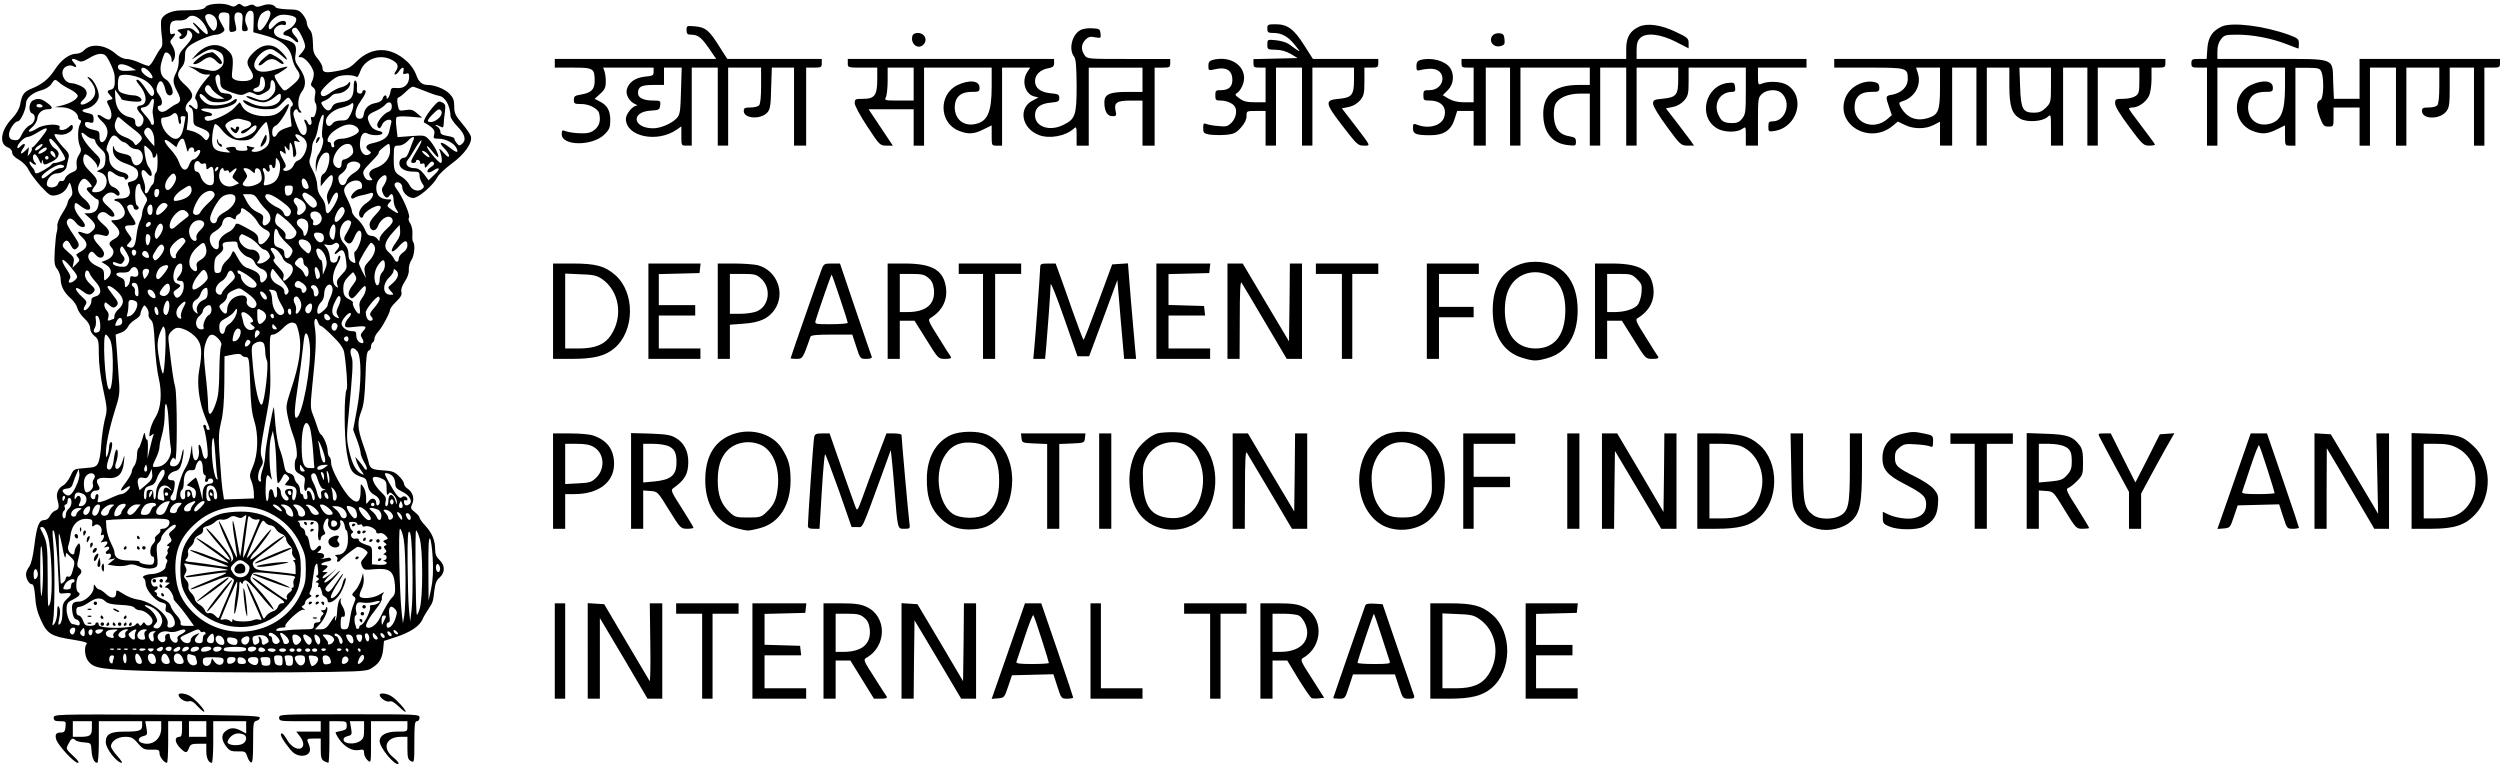 <?xml version="1.0" encoding="UTF-8" standalone="no"?>
<svg xmlns="http://www.w3.org/2000/svg" version="1.0" width="1442pt" height="442pt" viewBox="0 0 1442 442" preserveAspectRatio="xMidYMid meet">
  <g transform="translate(0,442) scale(0.1,-0.1)" fill="#000000" stroke="none">
    <path d="M1187 4381 c-12 -17 -33 -20 -146 -21 -52 -1 -99 -23 -110 -52 -4 -11 -3 -49 1 -85 7 -52 6 -69 -5 -82 -8 -9 -24 -35 -36 -58 -12 -24 -27 -43 -34 -43 -6 0 -32 9 -56 20 -24 11 -56 20 -72 20 -17 0 -42 12 -63 31 -60 52 -143 61 -182 18 -9 -10 -29 -19 -43 -19 -41 0 -88 -35 -125 -92 -35 -54 -73 -85 -138 -111 -40 -17 -52 -34 -62 -91 -5 -25 -21 -52 -46 -79 -66 -68 -77 -147 -25 -167 15 -6 25 -17 25 -29 0 -13 14 -29 40 -43 23 -14 46 -37 55 -58 9 -19 41 -61 70 -94 51 -54 56 -58 88 -52 35 7 58 26 72 61 7 17 9 14 18 -18 7 -31 6 -41 -7 -56 -9 -10 -16 -24 -16 -31 0 -7 -14 -35 -31 -61 -17 -27 -30 -58 -28 -71 1 -13 -1 -30 -4 -38 -3 -8 -8 -54 -11 -102 -4 -76 -2 -90 15 -111 10 -14 19 -39 19 -57 0 -40 20 -78 59 -112 17 -15 34 -40 37 -55 4 -16 22 -42 40 -59 22 -20 34 -41 34 -57 0 -15 10 -33 25 -45 23 -18 25 -26 25 -105 0 -54 9 -129 25 -202 24 -112 25 -118 9 -177 -8 -34 -17 -97 -20 -141 -2 -44 -10 -91 -17 -106 -11 -23 -19 -27 -77 -31 -65 -5 -65 -5 -84 -47 -11 -23 -30 -47 -42 -53 -29 -16 -42 -49 -33 -80 12 -43 10 -58 -12 -65 -11 -4 -25 -18 -31 -31 -7 -15 -20 -24 -33 -24 -30 0 -43 -33 -57 -148 -8 -63 -18 -105 -30 -121 -10 -13 -18 -32 -18 -43 0 -27 18 -58 34 -58 9 0 15 -21 19 -73 3 -51 13 -91 35 -138 36 -77 59 -90 190 -110 56 -9 79 -16 72 -23 -15 -15 -12 -69 6 -95 34 -48 67 -53 419 -63 182 -5 521 -8 755 -6 372 3 429 5 455 19 50 28 69 57 75 112 l5 50 67 22 c83 27 135 61 154 100 7 17 23 44 34 60 27 41 28 43 35 106 5 42 12 62 31 78 32 28 32 70 -1 101 -18 17 -25 34 -25 60 0 53 -17 94 -56 137 -19 20 -34 41 -34 47 0 6 -12 20 -27 32 -25 19 -26 24 -15 48 14 31 2 69 -28 88 -11 7 -20 20 -20 29 0 8 -13 28 -30 44 -25 24 -40 29 -92 32 -64 4 -75 10 -83 53 -3 14 -17 59 -32 100 -31 88 -33 128 -8 190 13 34 19 83 23 193 3 113 8 150 18 154 8 3 14 13 14 23 0 11 5 22 10 25 6 3 10 13 10 22 0 9 9 26 20 38 23 24 70 111 70 129 0 6 16 28 35 46 27 26 35 41 30 57 -3 14 4 35 20 59 16 24 25 49 23 69 -1 17 6 42 15 55 17 24 23 90 10 104 -4 4 -6 25 -4 46 1 24 -4 48 -13 62 -9 13 -12 26 -7 32 10 12 -38 124 -71 165 -12 16 -15 28 -9 34 14 14 41 0 41 -22 0 -30 33 -63 64 -63 30 0 116 74 141 123 8 14 44 48 80 75 74 53 121 120 111 157 -3 12 -26 46 -51 75 -39 46 -45 60 -45 99 0 36 -6 50 -28 73 -27 27 -85 50 -125 50 -33 0 -53 18 -67 60 -8 23 -30 56 -53 76 -96 88 -205 86 -293 -3 -33 -33 -50 -42 -106 -52 -72 -14 -88 -10 -88 19 0 10 -12 33 -27 51 -23 27 -28 43 -28 90 -1 40 -6 64 -18 77 -9 10 -17 28 -17 40 0 11 -11 34 -24 49 -21 25 -31 28 -86 29 -34 1 -65 6 -69 11 -12 19 -44 23 -77 11 -25 -9 -37 -9 -45 -1 -8 8 -18 8 -35 1 -17 -8 -27 -8 -39 2 -12 10 -18 10 -30 0 -12 -10 -21 -10 -38 -2 -36 17 -125 12 -140 -7z m276 -87 l-2 -60 52 -14 c107 -27 160 -69 173 -139 4 -20 15 -47 25 -60 28 -36 23 -53 -25 -93 -40 -34 -45 -36 -58 -20 -29 34 -51 76 -42 79 19 7 76 44 72 48 -2 2 -32 -5 -67 -15 -67 -21 -106 -18 -121 9 -21 40 55 120 101 106 11 -4 37 -21 56 -38 28 -25 34 -27 25 -11 -6 12 -26 34 -44 49 -43 36 -96 30 -143 -15 -42 -41 -47 -61 -24 -97 29 -43 24 -61 -15 -69 -19 -3 -48 -2 -63 3 -23 8 -27 15 -25 39 10 89 7 106 -26 135 -53 47 -125 36 -182 -27 l-25 -28 30 19 c65 41 81 46 111 35 35 -14 44 -26 44 -62 0 -19 -8 -33 -26 -45 -23 -15 -32 -15 -83 -4 -65 15 -117 24 -86 14 11 -3 31 -14 44 -24 13 -11 35 -19 49 -19 l25 0 -19 -22 c-48 -55 -77 -109 -66 -120 13 -13 17 -58 5 -58 -3 0 -15 7 -25 17 -10 9 -18 11 -18 5 0 -6 6 -12 13 -15 7 -2 12 -22 12 -51 0 -48 0 -48 45 -65 46 -17 58 -35 40 -61 -9 -13 -13 -12 -30 8 -11 13 -36 28 -56 34 l-37 10 6 49 c3 26 2 51 -4 54 -15 10 -10 41 11 60 30 27 24 52 -19 92 -50 44 -55 66 -26 101 16 19 23 39 22 66 -1 30 5 44 25 61 28 24 126 65 156 65 10 0 26 6 35 13 15 11 15 15 2 37 -26 45 -27 50 -21 66 4 10 15 14 33 12 27 -3 28 -5 26 -59 -2 -53 -1 -56 21 -52 22 4 22 7 13 49 -12 49 -1 71 29 60 13 -5 16 -16 12 -56 -4 -44 -3 -50 13 -50 22 0 23 9 8 42 -14 32 4 81 29 76 14 -3 17 -14 15 -64z m97 49 c0 -28 -44 -98 -60 -98 -24 0 -15 76 11 98 12 9 27 17 35 17 8 0 14 -8 14 -17z m-314 -32 c12 -24 5 -62 -12 -68 -14 -4 -56 67 -50 84 9 22 49 12 62 -16z m458 8 c16 -14 -10 -56 -43 -70 -33 -15 -36 -31 -7 -35 10 -1 29 -13 42 -25 30 -29 33 -5 3 27 -22 23 -19 44 6 44 14 0 55 -80 55 -108 0 -9 -10 -26 -22 -39 -20 -22 -21 -23 -2 -23 25 0 74 -62 74 -95 0 -15 -5 -35 -11 -46 -8 -16 -7 -23 7 -33 13 -10 16 -21 11 -46 -4 -18 -3 -38 3 -45 14 -17 0 -87 -17 -81 -10 4 -12 -1 -7 -19 7 -27 -13 -36 -22 -10 -4 8 -10 15 -15 15 -6 0 -5 -8 1 -19 21 -40 4 -89 -23 -62 -11 11 -35 69 -44 107 -5 23 18 47 25 26 2 -7 9 -12 15 -12 8 0 7 4 -1 12 -18 18 -14 80 8 108 29 37 25 84 -11 135 -27 38 -30 48 -24 84 8 51 -3 67 -59 82 -50 13 -66 26 -66 50 0 21 35 43 56 35 8 -3 14 1 14 9 0 24 -39 17 -64 -10 -28 -30 -36 -31 -36 -7 0 22 36 58 65 65 25 6 77 -2 89 -14z m-552 -9 c27 -21 55 -76 44 -87 -3 -4 -21 10 -40 30 -19 20 -37 37 -42 37 -4 0 2 -10 14 -23 31 -33 29 -57 -2 -28 -21 20 -31 22 -67 16 -41 -7 -42 -8 -23 -22 13 -11 15 -17 6 -20 -6 -3 -10 -9 -6 -14 9 -15 44 10 44 33 0 17 2 18 15 8 24 -20 18 -40 -25 -87 -34 -36 -40 -50 -39 -81 1 -20 -5 -51 -14 -69 -22 -41 -21 -60 3 -106 26 -48 25 -65 -2 -77 -13 -5 -34 -19 -48 -30 -16 -13 -33 -18 -43 -14 -18 6 -24 34 -8 34 20 0 20 33 0 60 -17 22 -19 34 -13 54 15 45 36 33 49 -26 5 -27 28 -38 39 -19 10 15 -15 71 -36 82 -30 16 -40 55 -26 102 6 23 15 46 19 51 12 13 39 -13 39 -38 0 -17 2 -18 10 -6 15 23 12 58 -6 86 -15 23 -15 26 0 43 20 22 21 32 1 25 -12 -5 -15 2 -15 29 0 41 11 51 56 49 17 -1 38 5 44 13 17 20 43 19 72 -5z m-546 -208 c17 -12 52 -88 55 -118 4 -56 -1 -76 -21 -81 -24 -6 -25 -11 -3 -35 16 -18 16 -19 -4 -24 -20 -5 -20 -6 -3 -40 19 -36 16 -74 -4 -74 -6 0 -22 7 -34 16 -37 25 -39 6 -4 -26 33 -30 41 -65 22 -101 -17 -31 -38 -23 -36 13 1 28 -3 33 -30 38 -40 9 -54 18 -54 36 0 10 7 13 25 8 22 -5 25 -3 25 20 0 21 -6 28 -30 33 -41 8 -46 19 -12 26 37 8 72 43 72 73 0 36 -29 93 -53 106 -18 9 -17 6 6 -21 42 -50 33 -97 -23 -126 -35 -18 -48 -5 -20 20 31 28 26 60 -14 79 -19 9 -42 16 -52 16 -50 0 -75 77 -31 97 15 7 29 7 40 1 22 -12 22 0 0 24 -18 20 -4 25 28 8 15 -9 28 -6 62 14 42 26 73 32 93 18z m1653 -27 c36 -18 43 -37 25 -64 -9 -12 -11 -21 -5 -21 6 0 16 9 23 20 17 26 32 26 25 0 -4 -17 -2 -20 14 -15 15 5 19 1 19 -17 0 -43 -27 -69 -68 -66 -33 3 -37 0 -40 -22 -4 -26 -22 -53 -22 -32 0 19 -17 14 -23 -7 -3 -11 -17 -21 -39 -25 -41 -7 -65 -30 -70 -66 -2 -17 -9 -25 -23 -25 -34 0 -32 50 4 100 32 45 38 65 21 65 -5 0 -10 -4 -10 -10 0 -15 -30 -12 -31 3 -1 6 0 22 0 34 1 11 -3 24 -8 28 -7 4 -11 -9 -11 -37 0 -59 -17 -80 -71 -87 -33 -5 -47 -12 -54 -29 -12 -27 -32 -25 -52 5 -14 21 -14 23 9 32 13 5 30 16 37 25 7 9 22 16 33 16 38 0 78 30 78 59 0 12 -2 12 -12 -1 -7 -9 -26 -19 -42 -22 -16 -4 -44 -18 -62 -32 -33 -25 -54 -25 -54 0 0 17 57 73 93 92 26 14 101 14 115 -1 3 -3 13 13 21 36 26 69 112 100 180 64z m-1506 -42 l32 -18 -39 -3 c-47 -4 -66 3 -66 23 0 20 33 19 73 -2z m107 -25 c11 -12 20 -27 20 -34 0 -19 -58 16 -64 38 -6 25 19 23 44 -4z m-22 -53 c43 -28 63 -68 44 -87 -7 -7 -20 5 -42 41 -18 28 -38 51 -47 51 -11 0 -8 -8 11 -31 44 -52 48 -111 8 -117 -28 -4 -28 -19 -1 -48 16 -17 20 -30 15 -48 -9 -35 -46 -36 -46 -2 0 18 -7 25 -31 30 -50 10 -82 52 -84 110 l-2 49 18 -24 c10 -13 19 -27 19 -30 0 -9 99 -21 111 -13 17 10 -11 34 -41 34 -15 0 -41 5 -59 11 -28 10 -31 15 -31 54 0 25 5 46 13 49 29 13 104 -2 145 -29z m432 3 c0 -44 6 -50 68 -72 45 -16 57 -17 78 -6 20 11 28 11 50 0 22 -12 29 -12 60 5 27 14 34 24 34 47 0 40 24 31 28 -10 2 -23 -4 -38 -22 -57 -29 -29 -52 -31 -103 -10 -20 8 -38 13 -41 10 -8 -8 65 -35 97 -35 17 0 42 11 59 25 36 30 42 31 42 7 0 -56 -101 -75 -179 -34 -24 13 -41 17 -39 11 8 -25 72 -49 132 -49 55 0 61 2 94 37 33 35 35 36 48 18 17 -22 17 -32 4 -40 -6 -4 -8 -28 -4 -59 l6 -54 -36 -12 c-20 -6 -41 -20 -46 -31 -15 -28 -30 -23 -30 9 0 20 7 32 23 39 22 11 82 111 72 122 -3 3 -16 -7 -28 -21 -31 -36 -58 -48 -112 -48 -55 0 -111 24 -127 54 -6 11 -12 23 -14 25 -1 2 -16 -12 -33 -32 -31 -35 -141 -84 -161 -72 -17 10 -11 25 9 25 35 0 32 18 -4 24 -55 11 -41 25 19 19 58 -6 140 17 150 43 7 18 -4 17 -27 -1 -25 -18 -89 -28 -127 -20 -30 7 -69 49 -56 62 4 4 18 -5 32 -20 20 -22 34 -27 72 -27 51 0 90 19 78 38 -4 7 -16 12 -26 12 -10 0 -25 3 -34 6 -17 7 -41 78 -31 94 13 20 25 9 25 -22z m258 -12 c4 -34 -13 -56 -44 -56 -29 0 -32 16 -4 25 14 4 20 15 20 37 0 38 24 33 28 -6z m-1185 -3 c10 -10 38 -27 61 -38 22 -11 42 -27 44 -36 4 -19 -44 -47 -98 -59 l-35 -8 44 -1 c45 -1 91 -30 91 -57 0 -7 5 -14 11 -16 9 -3 9 -9 0 -25 -14 -27 -14 -95 0 -126 9 -20 8 -30 -6 -51 -11 -16 -16 -38 -13 -57 4 -26 1 -32 -28 -44 -17 -7 -35 -22 -39 -34 -3 -11 -12 -18 -20 -15 -7 3 -16 -3 -20 -15 -8 -28 -65 -30 -65 -3 0 31 29 62 59 62 28 0 55 21 56 44 1 6 5 24 9 39 7 25 4 34 -27 65 -19 20 -40 47 -46 59 -11 21 -10 22 19 17 34 -7 80 17 80 41 0 19 -8 19 -26 0 -9 -8 -25 -15 -36 -15 -14 0 -18 5 -14 15 9 24 -91 20 -129 -5 -43 -28 -67 -25 -32 4 16 13 30 35 32 51 3 33 28 55 62 55 31 0 29 12 -7 38 -32 24 -52 27 -81 12 -23 -13 -26 -65 -4 -74 26 -10 18 -53 -12 -68 -16 -7 -36 -30 -46 -51 -15 -32 -22 -38 -45 -35 -20 2 -28 9 -30 29 -3 26 31 79 51 79 16 1 47 69 47 103 0 31 37 63 91 77 22 6 46 21 55 35 19 30 22 30 47 8z m877 -34 c6 -11 26 -29 43 -39 l32 -20 -32 0 c-40 0 -89 39 -80 63 9 23 24 21 37 -4z m1228 -13 c31 -13 68 -26 81 -28 39 -5 67 -55 70 -120 1 -10 19 -37 41 -59 43 -44 51 -78 24 -100 -14 -11 -18 -10 -30 6 -8 10 -14 22 -14 27 0 4 -18 11 -40 14 -30 5 -40 11 -40 25 0 10 -8 23 -17 28 -23 13 -8 14 17 1 15 -8 18 -6 19 13 0 12 3 43 7 69 5 40 3 48 -15 57 -16 9 -24 7 -40 -11 -42 -44 -76 -101 -64 -105 7 -3 23 -13 38 -24 19 -16 24 -26 19 -45 -6 -22 -3 -24 25 -24 40 0 87 -24 102 -51 18 -34 3 -33 -40 2 -47 37 -67 32 -28 -7 15 -15 27 -34 27 -43 -1 -11 -11 -5 -32 19 -18 21 -28 27 -23 15 14 -36 18 -75 7 -75 -13 0 -87 89 -79 96 3 3 17 -11 32 -31 15 -19 30 -34 32 -31 8 8 -24 71 -51 99 -25 27 -28 28 -105 22 l-78 -6 -6 52 c-4 28 -4 56 0 62 3 6 34 7 77 4 l71 -6 -29 25 c-24 21 -35 24 -67 19 -37 -6 -38 -6 -45 31 -5 27 -3 39 5 42 7 2 26 17 42 33 16 16 34 29 40 29 5 0 35 -11 67 -24z m-1562 -78 c-3 -18 -6 -37 -6 -43 0 -5 3 -25 6 -42 4 -21 2 -33 -5 -33 -6 0 -11 4 -11 10 0 5 -13 25 -30 43 -36 41 -36 45 -7 49 12 2 26 13 32 26 15 33 28 27 21 -10z m1137 -56 c-16 -33 -22 -37 -55 -37 -25 0 -42 -6 -51 -19 -16 -22 -37 -14 -37 16 0 29 44 67 92 77 22 5 45 15 52 21 19 20 19 -17 -1 -58z m237 44 c0 -16 -7 -27 -20 -31 -27 -9 -70 -63 -64 -80 8 -21 18 -19 29 8 13 28 59 38 52 10 -3 -10 -8 -33 -12 -51 -7 -34 -34 -54 -92 -67 -41 -8 -51 -24 -27 -42 16 -12 17 -15 4 -23 -27 -17 -55 13 -54 58 1 51 19 76 44 62 24 -13 77 -13 85 0 4 6 -7 13 -25 16 -20 5 -36 16 -45 35 -23 44 -18 57 28 77 23 10 48 26 56 35 20 25 41 21 41 -7z m-2015 4 c3 -5 -3 -10 -14 -10 -12 0 -21 5 -21 10 0 6 6 10 14 10 8 0 18 -4 21 -10z m2300 -30 c16 -26 -41 -75 -73 -62 -9 3 -3 15 19 38 35 36 44 40 54 24z m-1517 -48 c2 -18 7 -30 12 -27 4 3 6 14 3 25 -4 14 0 20 11 20 9 0 16 -2 16 -4 0 -2 -5 -27 -10 -57 -15 -79 -50 -91 -100 -36 -27 29 -41 86 -22 88 26 3 46 9 55 18 18 18 32 7 35 -27z m833 -38 c-5 -34 -5 -64 0 -70 10 -13 -3 -64 -25 -96 -9 -12 -15 -40 -15 -63 l1 -40 7 35 c10 47 32 80 53 80 13 0 18 -8 18 -29 0 -39 -18 -88 -36 -95 -8 -3 -14 -19 -14 -38 l0 -33 26 33 c14 17 30 32 35 32 16 0 10 -48 -11 -82 -14 -24 -17 -41 -12 -62 l8 -28 17 36 c18 40 37 47 37 16 0 -24 -46 -100 -60 -100 -6 0 -10 8 -11 18 -1 35 -8 52 -28 78 -13 16 -21 41 -21 64 0 20 -11 58 -25 85 -22 40 -24 53 -15 78 5 16 10 42 10 56 0 15 6 35 14 46 7 11 16 40 20 64 7 44 24 86 32 78 3 -2 0 -31 -5 -63z m-1092 -18 c56 -43 60 -54 32 -80 -18 -17 -20 -17 -29 1 -6 10 -29 25 -53 33 -49 18 -69 55 -50 96 10 23 11 24 30 7 11 -10 42 -36 70 -57z m659 47 c31 -8 27 -33 -8 -46 -16 -6 -30 -15 -30 -19 0 -16 25 -7 52 19 28 27 45 26 35 -1 -8 -20 -45 -43 -84 -51 -28 -6 -38 -2 -63 23 -16 17 -30 38 -30 47 0 20 58 47 85 39 11 -3 30 -8 43 -11z m123 -64 c10 -61 1 -82 -42 -105 -33 -17 -77 -11 -49 6 9 6 10 10 3 10 -6 0 -19 3 -27 6 -12 5 -15 2 -10 -10 5 -13 -1 -16 -30 -16 -23 0 -36 5 -36 13 0 9 -10 12 -32 9 -30 -5 -30 -5 -12 -20 17 -13 15 -14 -24 -9 -60 7 -74 28 -67 97 3 30 10 59 14 63 5 5 22 -8 37 -28 35 -45 72 -65 118 -65 51 0 62 7 101 62 20 27 39 47 42 44 3 -3 10 -29 14 -57z m507 28 c6 -5 12 -15 12 -22 0 -17 -61 -45 -97 -45 -33 0 -54 -16 -46 -36 3 -8 0 -14 -6 -14 -6 0 -11 7 -11 15 0 8 -4 15 -10 15 -22 0 -8 38 22 61 59 44 102 52 136 26z m-1168 -75 l0 -36 -30 34 c-33 39 -36 50 -17 69 18 18 47 -22 47 -67z m-620 62 c0 -12 -74 -104 -83 -104 -4 0 -6 -3 -3 -8 2 -4 -3 -16 -11 -27 -15 -19 -15 -19 -10 8 l4 28 -23 -22 c-27 -25 -32 -15 -8 19 17 25 3 30 -20 6 -11 -11 -16 -12 -16 -3 0 18 41 59 59 59 9 0 34 11 56 25 41 25 55 30 55 19z m263 -54 c9 0 17 -7 17 -15 0 -8 14 -27 30 -42 26 -23 30 -33 28 -67 -2 -31 -9 -43 -27 -52 l-23 -12 21 -7 c57 -18 43 -107 -17 -113 -35 -4 -39 3 -17 32 23 30 19 43 -25 86 -29 29 -40 47 -40 70 0 17 5 30 12 30 17 0 68 -51 69 -69 0 -12 3 -10 9 4 14 33 12 39 -30 80 -41 41 -70 84 -70 106 0 7 10 3 23 -9 13 -12 31 -22 40 -22z m1220 2 c9 -8 17 -26 17 -39 0 -34 -26 -80 -49 -88 -11 -3 -23 -15 -26 -26 -4 -10 -15 -24 -26 -29 -23 -13 -49 -2 -28 11 11 7 10 16 -9 50 -25 43 -23 61 3 39 14 -12 16 -10 10 16 -6 28 -6 28 9 10 15 -19 16 -19 16 10 0 22 3 26 10 14 5 -8 10 -31 10 -49 0 -27 3 -32 12 -23 9 9 9 22 1 52 -10 39 -9 40 11 34 20 -6 20 -6 3 13 -31 35 -4 39 36 5z m-1068 -2 c10 -11 23 -20 29 -20 7 0 19 -9 29 -20 9 -11 28 -20 42 -20 43 0 54 -69 15 -90 -20 -11 -35 2 -42 35 -2 14 -15 22 -46 28 -30 6 -46 15 -52 30 -8 21 -9 21 -9 -3 -1 -39 24 -67 79 -85 28 -9 55 -25 61 -36 15 -29 1 -59 -31 -65 -26 -6 -27 -8 -16 -35 15 -42 -1 -64 -48 -64 -20 0 -36 -3 -36 -7 0 -5 5 -8 10 -8 19 0 50 -40 50 -65 0 -26 -25 -45 -61 -45 -23 0 -23 0 4 -28 35 -36 34 -59 -3 -80 -34 -19 -36 -28 -14 -53 20 -22 4 -56 -34 -70 l-27 -10 28 -17 c32 -20 35 -51 7 -77 -20 -18 -20 -17 -20 17 0 31 -4 37 -42 54 -45 20 -62 55 -38 78 9 8 16 5 31 -13 21 -26 49 -22 49 7 0 10 -14 31 -30 47 -16 16 -30 37 -30 48 0 19 17 20 69 6 9 -2 17 4 19 16 3 13 -7 29 -33 51 -26 22 -36 37 -32 48 10 25 36 30 56 12 10 -9 23 -16 29 -16 23 0 12 26 -23 57 -39 35 -42 45 -19 67 18 19 45 21 62 4 6 -6 15 -9 18 -5 12 11 -5 37 -30 47 -18 6 -27 19 -31 44 -10 49 1 61 32 36 14 -11 34 -20 44 -20 11 0 19 -5 19 -11 0 -5 5 -7 10 -4 20 12 9 34 -20 40 -48 11 -80 42 -80 79 0 17 -5 37 -11 43 -8 8 -6 22 7 52 20 46 33 50 59 21z m1700 -7 c-4 -10 -15 -37 -23 -60 -10 -29 -20 -43 -32 -43 -20 0 -32 -23 -24 -45 9 -22 37 -35 78 -35 31 0 36 -3 36 -23 0 -12 7 -32 15 -44 13 -18 13 -22 0 -33 -23 -19 -59 -8 -73 23 -8 16 -29 38 -48 49 -40 23 -44 35 -43 116 1 61 2 62 28 62 16 0 37 10 51 25 27 29 46 33 35 8z m-2061 -24 c15 -17 33 -44 42 -60 14 -28 14 -30 -11 -39 -15 -6 -32 -10 -40 -10 -7 0 -15 -4 -17 -8 -4 -11 -73 -52 -87 -52 -6 0 -11 5 -11 11 0 6 -7 17 -15 25 -8 9 -15 21 -15 27 0 8 4 7 12 -1 7 -7 17 -12 22 -12 6 0 5 5 -2 12 -15 15 -16 48 -2 48 6 0 17 -15 25 -32 11 -25 15 -28 16 -13 1 17 2 17 6 3 5 -22 9 -22 53 0 43 21 51 53 17 75 -24 15 -43 57 -27 57 5 0 20 -14 34 -31z m704 7 c7 13 16 24 22 24 11 0 13 -5 26 -55 5 -21 8 -25 11 -12 6 22 33 23 33 1 0 -13 3 -14 14 -5 8 7 17 8 20 3 7 -12 -22 -52 -39 -52 -7 0 -18 -14 -24 -31 -14 -42 -42 -35 -58 14 -7 21 -29 54 -48 74 -46 48 -47 75 -1 40 l33 -26 11 25z m1377 -43 c-39 -65 -41 -73 -20 -73 8 0 15 5 15 11 0 6 6 9 13 6 6 -2 11 -9 10 -15 -2 -6 4 -9 12 -6 10 4 15 0 15 -12 0 -16 3 -15 20 6 14 18 22 22 30 14 8 -8 4 -16 -15 -28 -14 -9 -23 -21 -19 -27 4 -6 15 -4 31 6 40 27 46 12 9 -22 l-34 -33 -26 35 c-20 25 -35 35 -55 35 -39 0 -59 24 -39 48 8 9 27 38 42 65 15 26 31 47 36 47 5 0 -6 -26 -25 -57z m-2172 15 c-13 -12 -26 -19 -29 -15 -4 4 1 14 12 22 29 22 41 18 17 -7z m1802 -5 c5 -21 2 -32 -15 -45 -12 -10 -28 -18 -36 -18 -8 0 -14 -10 -14 -25 0 -28 -21 -33 -40 -10 -29 35 25 125 75 125 16 0 25 -8 30 -27z m215 -12 c0 -45 -33 -84 -86 -101 -35 -12 -44 -36 -22 -58 9 -9 7 -12 -10 -12 -15 0 -26 9 -33 27 -9 24 -5 31 43 80 29 29 48 53 43 53 -11 1 46 50 58 50 4 0 7 -17 7 -39z m-1390 9 c11 -11 20 -27 20 -35 0 -23 18 -18 23 8 2 12 5 -6 6 -40 0 -34 -3 -65 -9 -68 -5 -3 -10 -19 -10 -35 0 -16 -5 -32 -11 -35 -5 -4 -14 -18 -20 -32 -10 -27 -30 -23 -22 5 2 11 -3 36 -11 57 -21 48 -5 73 22 37 10 -13 21 -20 24 -16 8 7 0 33 -17 54 -13 15 -30 120 -20 120 3 0 14 -9 25 -20z m-590 2 c0 -11 -41 -34 -48 -28 -3 4 3 13 14 21 21 16 34 19 34 7z m49 -38 c3 -16 1 -17 -13 -5 -19 16 -21 34 -3 29 6 -3 14 -13 16 -24z m2146 10 c24 -25 10 -29 -16 -5 -13 12 -18 21 -12 21 7 0 19 -7 28 -16z m-2185 -24 c0 -5 -4 -10 -10 -10 -5 0 -10 5 -10 10 0 6 5 10 10 10 6 0 10 -4 10 -10z m1334 -74 c-7 -48 -27 -72 -68 -82 -27 -6 -28 -6 -21 24 3 17 1 40 -5 51 -11 21 3 31 15 11 11 -18 26 -10 20 10 -4 11 -2 20 4 20 6 0 11 -4 11 -10 0 -5 5 -10 10 -10 6 0 10 15 10 33 1 30 1 31 15 13 10 -13 13 -32 9 -60z m-459 44 c3 -5 12 -7 20 -3 11 3 15 -2 15 -17 0 -19 2 -20 15 -10 21 18 27 8 29 -47 1 -39 -2 -48 -17 -51 -23 -5 -53 22 -61 54 -4 13 -13 24 -21 24 -10 0 -15 10 -15 30 0 29 21 42 35 20z m914 1 c20 -13 7 -38 -31 -61 -18 -11 -35 -30 -38 -42 -9 -34 -38 -35 -46 -2 -6 22 -2 31 20 46 14 11 26 28 26 38 0 25 43 37 69 21z m-1699 -21 c0 -5 -10 -10 -23 -10 -12 0 -38 -13 -57 -30 -37 -31 -50 -36 -50 -20 0 16 81 70 107 70 12 0 23 -4 23 -10z m882 -22 c-7 -7 -12 -8 -12 -2 0 14 12 26 19 19 2 -3 -1 -11 -7 -17z m38 2 c0 -5 7 -7 15 -4 8 4 15 1 15 -6 0 -9 6 -8 18 3 28 25 35 20 15 -9 -16 -26 -16 -27 4 -44 l22 -17 -26 -12 c-53 -24 -102 19 -86 77 5 22 23 31 23 12z m162 -7 c17 -15 18 -15 18 0 0 25 27 20 34 -5 12 -46 7 -59 -30 -74 -33 -14 -74 -12 -74 4 0 4 7 16 15 26 13 17 13 22 0 43 -14 21 -14 23 1 23 10 0 26 -7 36 -17z m-437 -33 c7 -22 -32 -81 -50 -76 -19 5 -16 42 5 69 26 32 36 34 45 7z m1215 -8 c0 -10 -7 -28 -16 -41 -13 -18 -14 -28 -5 -47 11 -25 26 -31 36 -14 13 20 25 9 25 -23 0 -18 7 -43 16 -55 19 -28 11 -28 -28 -1 -28 20 -28 22 -12 40 16 18 16 19 -11 19 -16 0 -37 7 -47 17 -24 22 -24 77 2 103 25 25 40 26 40 2z m-1717 -22 c21 -25 21 -30 2 -30 -8 0 -15 -4 -15 -10 0 -11 51 -60 62 -60 13 0 8 -44 -6 -62 -7 -10 -26 -18 -42 -18 l-28 0 32 -29 c37 -35 40 -51 11 -76 -17 -16 -25 -17 -50 -8 -36 14 -37 4 -4 -27 32 -31 32 -55 -2 -77 -16 -9 -30 -18 -32 -20 -2 -1 2 -10 9 -18 11 -14 10 -19 -10 -38 l-22 -22 6 29 c6 26 2 34 -31 62 -31 26 -36 36 -28 50 15 24 28 21 43 -10 15 -29 24 -32 41 -12 10 12 6 23 -16 57 -45 67 -52 81 -46 95 8 21 30 17 51 -11 20 -26 52 -34 52 -14 0 6 -13 27 -30 46 -16 18 -30 45 -30 58 0 30 5 31 37 5 14 -11 32 -20 39 -20 26 0 14 35 -21 63 -37 30 -45 62 -23 97 16 25 29 25 51 0z m1257 1 c5 -11 10 -24 10 -30 0 -17 -27 -13 -34 5 -16 41 4 62 24 25z m318 -18 c2 -16 -2 -23 -12 -23 -21 0 -58 -38 -50 -51 3 -6 10 -6 17 -1 7 5 26 12 42 15 17 3 38 9 48 12 34 14 19 -32 -18 -55 -37 -23 -55 -64 -37 -82 8 -8 14 -5 19 10 10 27 83 66 97 52 7 -7 -3 -23 -28 -49 -26 -27 -37 -46 -34 -62 5 -35 36 -37 48 -3 19 49 71 72 84 37 5 -12 -5 -28 -34 -54 -22 -20 -40 -45 -40 -55 -1 -18 -1 -18 -14 -1 -7 9 -23 17 -35 17 -16 0 -26 10 -37 38 -9 20 -29 47 -45 60 -16 13 -29 32 -29 43 0 11 -12 41 -26 69 -20 39 -23 53 -15 69 25 45 93 55 99 14z m-1278 -8 c0 -9 10 -29 22 -46 21 -28 21 -31 5 -58 -9 -16 -17 -39 -17 -51 0 -11 -6 -33 -14 -48 -7 -15 -16 -51 -19 -81 -7 -61 -17 -77 -43 -67 -16 6 -16 8 1 26 18 20 18 21 -3 50 -29 39 -28 50 6 50 42 0 43 7 10 55 -17 24 -27 48 -24 54 10 16 36 13 36 -4 0 -8 7 -15 15 -15 17 0 20 16 5 25 -11 7 -14 84 -4 109 8 20 24 21 24 1z m293 -7 c10 -28 -12 -57 -53 -69 -22 -7 -42 -10 -45 -7 -11 11 9 40 44 63 42 28 47 29 54 13z m585 -15 c-2 -19 -10 -29 -23 -31 -16 -2 -20 4 -22 28 -2 26 1 30 23 30 22 0 25 -4 22 -27z m-770 -15 c-5 -32 -28 -35 -28 -4 0 17 5 26 16 26 10 0 14 -7 12 -22z m319 -5 c5 -12 -6 -27 -33 -52 -22 -20 -43 -44 -47 -53 -7 -19 -32 -24 -42 -9 -9 16 26 90 53 111 30 24 60 26 69 3z m560 -15 c35 -24 42 -60 12 -66 -18 -3 -73 63 -64 78 9 14 15 13 52 -12z m-441 -1 c10 -27 -15 -65 -58 -89 -28 -15 -44 -31 -46 -46 -4 -28 -35 -26 -40 2 -4 21 29 88 61 124 23 24 74 30 83 9z m133 -20 c11 -18 31 -43 45 -56 28 -26 34 -59 14 -79 -22 -22 -38 -14 -32 17 6 27 2 32 -32 48 -26 12 -46 32 -61 61 l-22 42 34 0 c27 0 37 -6 54 -33z m136 -9 c41 -30 55 -47 53 -62 -4 -28 -34 -33 -41 -7 -3 11 -18 26 -34 33 -36 15 -73 48 -73 65 0 25 39 13 95 -29z m105 12 c34 -18 44 -49 24 -71 -24 -26 -47 -25 -39 2 4 13 1 27 -10 39 -9 10 -14 24 -10 29 8 14 11 14 35 1z m-764 -32 c7 -10 -41 -58 -58 -58 -14 0 -8 33 9 52 18 21 39 23 49 6z m-86 -28 c0 -20 -5 -30 -15 -30 -15 0 -21 40 -8 53 14 15 23 6 23 -23z m1108 -4 c4 -17 -33 -66 -50 -66 -13 0 -9 30 9 61 19 31 36 33 41 5z m-551 -12 c18 -14 40 -38 48 -54 8 -16 27 -35 42 -42 35 -17 38 -29 13 -61 -26 -33 -50 -35 -50 -4 0 32 -9 41 -71 74 -55 29 -56 29 -65 9 -5 -11 -19 -26 -31 -32 -42 -20 -64 -47 -61 -73 2 -13 -2 -26 -8 -28 -19 -6 -44 26 -44 57 0 21 8 33 34 48 20 12 36 30 38 43 4 32 33 47 58 31 16 -10 20 -10 20 2 0 8 7 16 15 20 8 3 15 12 15 21 0 21 8 19 47 -11z m-356 0 c12 -15 10 -20 -16 -38 -16 -12 -39 -31 -51 -42 -42 -40 -49 17 -8 65 29 34 55 39 75 15z m769 -14 c8 -14 8 -26 0 -40 -12 -23 -53 -28 -44 -6 3 8 1 17 -5 21 -6 3 -11 15 -11 26 0 26 46 26 60 -1z m-190 -36 c27 -26 50 -54 50 -63 0 -23 -20 -41 -46 -41 -17 0 -21 5 -17 19 3 13 -6 27 -29 45 -29 21 -34 31 -30 56 2 16 8 30 13 30 4 0 31 -21 59 -46z m110 1 c8 -9 10 -28 6 -50 -7 -35 -26 -49 -26 -19 0 9 -10 24 -22 33 -13 11 -19 24 -15 34 8 21 40 22 57 2z m-593 -11 c4 -10 -4 -25 -21 -41 -18 -16 -26 -32 -23 -44 7 -25 -19 -25 -33 0 -14 28 -13 53 6 79 18 26 62 30 71 6z m848 6 c3 -5 -6 -30 -20 -54 -24 -40 -24 -45 -10 -60 21 -20 33 -13 51 30 28 66 54 26 28 -42 -9 -24 -21 -44 -26 -44 -5 0 -6 -16 -2 -36 6 -34 6 -36 -15 -25 -15 9 -21 21 -21 46 0 23 -8 42 -25 59 -29 29 -33 80 -9 114 16 23 39 29 49 12z m-1155 -9 c0 -12 -20 -25 -27 -18 -7 7 6 27 18 27 5 0 9 -4 9 -9z m70 -23 c0 -13 -9 -34 -20 -48 -17 -22 -19 -23 -26 -7 -8 22 14 77 32 77 8 0 14 -10 14 -22z m993 -36 c-5 -34 -8 -40 -19 -31 -17 14 -18 43 -3 71 16 30 29 9 22 -40z m353 -47 c-43 -57 -30 -77 16 -25 32 36 48 38 48 5 0 -15 -9 -31 -25 -41 -14 -9 -25 -25 -25 -35 0 -24 -18 -25 -27 -2 -4 9 -18 27 -31 38 -32 28 -25 61 26 117 l37 41 3 -32 c2 -23 -4 -42 -22 -66z m-680 53 c4 -13 25 -40 47 -60 37 -35 39 -40 29 -63 -15 -33 -42 -33 -42 1 0 19 -7 28 -30 35 -28 10 -30 15 -30 60 0 51 14 65 26 27z m262 -26 c4 -30 -24 -41 -43 -16 -23 30 -18 46 13 42 19 -2 28 -9 30 -26z m-1003 8 c8 -13 -5 -61 -16 -54 -12 7 -12 64 0 64 6 0 12 -4 16 -10z m567 -7 c20 -10 46 -30 58 -45 12 -16 28 -28 35 -28 8 0 20 -10 26 -22 10 -18 8 -24 -11 -40 -12 -10 -31 -18 -42 -18 -17 0 -18 2 -8 15 21 25 -3 65 -38 65 -46 0 -91 57 -65 83 8 9 4 10 45 -10z m-362 -24 c0 -5 -14 -23 -30 -41 -17 -17 -28 -38 -26 -45 3 -7 -1 -13 -8 -13 -15 0 -26 21 -26 48 0 25 62 80 78 69 6 -5 12 -13 12 -18z m694 5 c26 -10 38 -41 26 -63 -9 -18 -11 -18 -41 10 -41 38 -32 71 15 53z m-394 -23 c0 -27 36 -68 65 -75 15 -4 30 -17 35 -32 6 -14 23 -30 40 -35 32 -12 41 -44 18 -67 -19 -19 -28 -14 -28 13 0 25 -19 41 -75 60 -20 7 -37 25 -54 58 -24 44 -26 45 -34 25 -4 -13 -19 -32 -32 -43 -13 -11 -25 -31 -27 -45 -2 -17 -9 -25 -23 -25 -17 0 -20 6 -19 44 1 36 6 49 29 66 20 17 25 28 21 43 -7 22 3 27 57 29 20 1 27 -3 27 -16z m-186 -7 c14 -36 6 -63 -24 -81 -24 -14 -30 -23 -25 -40 7 -30 -8 -37 -30 -13 -25 28 -13 82 28 120 37 34 43 36 51 14z m771 5 c4 -5 0 -18 -9 -28 -23 -25 -20 -37 4 -16 27 24 38 12 46 -48 6 -45 5 -50 -26 -82 -25 -26 -30 -38 -25 -56 7 -21 6 -22 -9 -10 -24 20 -20 76 9 126 15 25 22 46 16 49 -5 4 -11 -4 -13 -16 -2 -15 -10 -23 -23 -23 -16 0 -21 8 -23 35 -2 19 -11 44 -20 54 -16 18 -16 19 4 14 12 -3 28 -2 35 3 18 12 26 11 34 -2z m204 -6 c12 -22 -2 -60 -36 -95 -20 -21 -24 -32 -19 -60 l7 -33 -21 39 c-11 22 -20 43 -20 48 0 15 62 118 70 118 5 0 13 -8 19 -17z m-1213 -8 c9 -22 -46 -91 -57 -74 -12 19 -12 20 11 57 21 35 37 41 46 17z m-216 -32 c17 -30 19 -41 11 -60 -9 -20 -17 -24 -48 -21 -20 2 -39 9 -41 17 -3 10 0 12 14 7 31 -12 35 -12 47 6 9 13 7 21 -7 37 -10 11 -16 27 -13 36 9 22 12 19 37 -22z m877 5 c11 -13 23 -31 26 -41 4 -9 18 -22 32 -27 31 -12 33 -45 3 -77 -27 -29 -41 -30 -33 -2 5 16 -2 30 -30 59 -24 25 -33 40 -25 45 8 5 7 13 -4 31 -19 29 -20 34 -3 34 8 0 23 -10 34 -22z m272 -34 c8 -27 7 -44 -4 -68 l-13 -31 -1 43 c-1 23 -5 42 -9 42 -12 0 -33 50 -27 61 11 18 44 -11 54 -47z m-1096 40 c9 -9 -4 -35 -14 -28 -5 3 -9 12 -9 20 0 14 12 19 23 8z m75 -39 c-9 -9 -38 7 -38 20 0 21 24 24 34 4 5 -11 7 -22 4 -24z m892 -26 c0 -11 7 -22 15 -25 16 -7 21 -49 6 -59 -5 -3 -12 4 -16 15 -4 11 -17 28 -31 36 -28 19 -30 27 -8 48 19 19 34 12 34 -15z m-1344 -27 c44 -54 46 -59 28 -76 -23 -23 -48 -22 -33 2 9 14 6 25 -15 56 -44 65 -30 79 20 18z m1814 9 c0 -16 -7 -34 -15 -41 -8 -7 -15 -25 -15 -41 0 -32 -15 -47 -24 -23 -12 31 -6 76 15 105 26 37 39 37 39 0z m-1169 -3 c2 -25 -3 -43 -17 -59 -19 -21 -18 -29 6 -29 16 0 20 -7 20 -33 0 -41 -35 -81 -50 -57 -14 22 -12 28 10 42 11 7 20 16 20 20 0 4 -9 10 -20 13 -23 7 -27 49 -8 90 12 26 37 34 39 13z m-81 -5 c0 -15 -46 -73 -57 -73 -18 0 -16 31 3 58 14 20 54 31 54 15z m-175 -23 c9 -27 -3 -42 -26 -35 -15 5 -19 1 -19 -18 0 -14 -7 -30 -15 -37 -13 -11 -15 -8 -15 14 0 19 -7 29 -25 36 -37 14 -30 31 11 28 25 -1 39 3 45 15 13 23 36 22 44 -3z m1046 -7 c6 -18 6 -30 0 -36 -13 -13 -17 -9 -24 31 -8 39 9 43 24 5z m-981 4 c0 -7 -6 -22 -14 -32 -13 -18 -14 -18 -20 3 -4 12 -4 26 -1 32 9 15 35 12 35 -3z m338 -42 c-3 -18 -60 -65 -79 -65 -20 0 -7 44 23 81 30 37 33 39 46 22 7 -10 11 -27 10 -38z m282 -36 c0 -26 -38 -25 -67 3 -13 12 -23 30 -23 40 0 10 -4 18 -10 18 -5 0 -10 7 -10 15 0 11 15 5 55 -21 34 -23 55 -44 55 -55z m158 11 c20 -24 30 -44 26 -54 -9 -23 -24 -20 -24 4 0 13 -12 26 -35 37 -37 18 -53 49 -40 80 6 16 8 16 23 -5 10 -13 32 -41 50 -62z m656 36 c-3 -12 -18 -31 -33 -43 -26 -21 -26 -21 -7 -42 19 -21 19 -21 -2 -21 -47 0 -48 63 -3 104 11 11 21 26 21 34 0 12 3 12 15 2 10 -8 13 -21 9 -34z m-1777 17 c3 -10 19 -32 35 -49 36 -39 35 -75 -2 -84 -18 -5 -24 -12 -23 -27 2 -21 -32 -61 -43 -51 -3 4 0 15 8 27 11 19 9 24 -20 50 -48 44 -44 69 5 31 31 -24 46 -25 63 -4 11 13 8 20 -18 44 -20 18 -32 38 -32 54 0 30 18 35 27 9z m833 -4 c10 -18 6 -26 -29 -59 -23 -22 -41 -44 -41 -50 0 -16 -27 -12 -34 6 -8 20 9 50 35 64 11 6 24 22 29 36 12 29 26 31 40 3z m700 -9 c9 -16 6 -27 -15 -54 -28 -36 -31 -58 -12 -74 9 -7 20 1 42 29 17 21 33 38 38 39 15 0 6 -43 -14 -68 -15 -20 -19 -35 -14 -59 3 -20 2 -33 -4 -33 -12 0 -43 55 -35 63 3 3 -5 11 -18 18 -31 16 -38 28 -38 68 0 24 8 43 27 63 15 15 28 28 30 28 1 0 7 -9 13 -20z m-299 -48 c14 -12 20 -25 16 -35 -8 -21 -27 -22 -27 -2 0 8 -9 15 -20 15 -19 0 -27 20 -13 33 10 11 19 8 44 -11z m-953 -36 c3 -28 0 -37 -10 -34 -7 3 -12 14 -10 26 2 11 -2 23 -8 27 -16 10 -12 27 8 23 12 -2 18 -15 20 -42z m182 10 c0 -28 -24 -50 -45 -42 -20 7 -19 18 6 50 23 29 39 26 39 -8z m855 -7 c7 -20 -1 -39 -16 -39 -5 0 -9 9 -9 19 0 11 -5 23 -10 26 -15 9 -2 25 15 19 8 -3 17 -14 20 -25z m83 7 c2 -9 -3 -32 -12 -51 -9 -18 -16 -38 -16 -45 0 -12 -39 -49 -52 -50 -16 0 -7 48 12 65 12 11 20 31 20 50 0 49 40 75 48 31z m-1241 -18 c40 -38 42 -70 8 -100 -14 -12 -25 -30 -25 -40 0 -10 -2 -18 -4 -18 -2 0 -12 -3 -21 -7 -14 -5 -16 -2 -10 16 4 15 1 29 -10 41 -9 10 -15 26 -13 35 3 15 6 14 27 -4 18 -16 27 -18 38 -10 19 16 17 27 -17 69 -16 21 -30 41 -30 44 0 15 27 3 57 -26z m521 -9 c-1 -22 -7 -33 -24 -39 -28 -11 -46 -43 -37 -67 6 -16 5 -16 -10 -4 -23 18 -22 58 2 71 11 5 23 20 27 32 6 22 21 38 36 38 4 0 6 -14 6 -31z m232 -3 c46 -33 60 -60 42 -78 -16 -16 -55 10 -49 32 8 31 -16 44 -56 31 -34 -12 -57 -44 -57 -81 0 -26 -15 -25 -35 2 -14 22 -14 24 10 41 14 10 25 27 25 38 0 12 12 24 33 33 41 18 35 20 87 -18z m-540 3 c7 -11 9 -24 5 -27 -9 -9 -40 13 -43 32 -5 23 25 20 38 -5z m708 -8 c2 -13 12 -37 23 -55 23 -37 24 -55 4 -62 -24 -10 -54 36 -55 82 0 22 -6 46 -12 53 -11 10 -8 12 12 9 17 -2 26 -10 28 -27z m-64 -4 c15 -24 -3 -35 -20 -13 -8 11 -14 24 -14 29 0 13 22 3 34 -16z m419 -62 c-14 -29 -15 -40 -5 -55 10 -16 9 -18 -3 -13 -33 12 -37 42 -14 90 17 35 24 42 31 30 5 -10 2 -29 -9 -52z m-221 30 c8 -19 8 -31 0 -50 -13 -29 -32 -34 -25 -6 3 10 0 29 -7 40 -11 22 -6 41 11 41 5 0 15 -11 21 -25z m458 10 c0 -8 -14 -30 -31 -50 -24 -27 -29 -39 -20 -48 15 -15 14 -27 -3 -27 -15 0 -26 21 -26 49 0 17 57 88 73 90 4 1 7 -6 7 -14z m-1403 -16 c16 -16 -9 -71 -37 -81 -20 -7 -22 -6 -15 14 4 13 6 35 6 51 -1 20 3 27 17 27 10 0 23 -5 29 -11z m188 -43 c-4 -21 -12 -35 -19 -33 -16 5 -18 29 -6 62 15 40 33 18 25 -29z m95 39 c0 -4 -7 -20 -16 -36 -8 -17 -13 -38 -10 -46 4 -8 1 -13 -6 -11 -25 9 -28 47 -5 72 21 24 37 33 37 21z m730 -22 c0 -26 -16 -47 -29 -39 -14 9 -14 29 1 44 17 17 28 15 28 -5z m-943 -45 c-3 -9 3 -24 13 -33 14 -12 18 -40 23 -143 4 -70 13 -155 22 -190 21 -88 14 -178 -18 -228 -14 -21 -28 -57 -32 -78 -6 -36 -5 -38 9 -26 14 11 16 10 9 -5 -3 -10 -12 -44 -19 -74 l-13 -56 2 57 c1 31 -1 54 -5 52 -4 -2 -8 8 -10 23 -4 25 -6 22 -17 -20 -8 -26 -17 -50 -22 -53 -5 -3 -9 -22 -9 -43 0 -20 -7 -46 -15 -57 -8 -10 -15 -26 -15 -35 0 -9 -16 -37 -35 -63 -37 -47 -36 -58 3 -30 12 8 22 12 22 8 0 -14 -33 -44 -49 -44 -9 0 -33 -9 -54 -19 -20 -10 -48 -22 -62 -25 -23 -6 -25 -4 -19 19 4 15 2 25 -5 25 -6 0 -11 -7 -11 -15 0 -17 -16 -20 -24 -6 -10 15 5 41 23 41 25 0 31 10 19 30 -21 33 -4 48 49 43 63 -6 91 20 98 93 4 40 3 43 -4 17 -5 -18 -14 -40 -21 -48 -19 -23 -33 -3 -20 29 12 33 13 79 1 72 -4 -3 -11 -26 -14 -52 -5 -50 -21 -74 -37 -58 -6 6 -4 24 4 49 23 66 29 105 17 105 -6 0 -11 -12 -12 -27 0 -16 -4 -37 -9 -48 -7 -17 -9 -16 -9 9 -1 47 19 143 51 246 27 84 30 104 24 175 -3 44 -9 122 -12 173 l-7 92 30 11 c17 5 35 21 41 34 6 13 24 31 41 41 17 10 31 24 31 32 0 7 5 23 11 34 11 21 12 21 26 2 8 -10 12 -27 10 -36z m363 27 c0 -14 -6 -28 -14 -31 -18 -7 -40 -59 -31 -73 3 -6 -2 -11 -13 -11 -35 0 -43 51 -12 77 11 10 20 22 20 28 0 15 21 35 37 35 7 0 13 -11 13 -25z m-307 -10 c3 -16 0 -24 -7 -22 -14 4 -21 47 -8 47 5 0 12 -11 15 -25z m443 -34 c-9 -17 -25 -35 -35 -41 -11 -5 -21 -20 -23 -32 -5 -38 -33 -28 -33 12 0 30 5 37 38 55 21 11 44 29 50 40 17 32 20 0 3 -34z m153 39 c28 -14 34 -40 15 -61 -27 -30 -39 -22 -40 26 -1 49 -1 49 25 35z m171 -11 c0 -11 -4 -17 -10 -14 -5 3 -10 13 -10 21 0 8 5 14 10 14 6 0 10 -9 10 -21z m-242 -19 c25 -23 28 -40 10 -40 -7 0 -4 -7 7 -16 17 -12 18 -16 5 -24 -21 -13 -49 6 -56 38 -3 15 -8 35 -11 45 -6 23 18 22 45 -3z m573 -14 c-12 -12 -21 -30 -21 -40 0 -16 6 -17 60 -11 64 7 70 3 43 -27 -14 -16 -15 -22 -4 -40 15 -24 6 -36 -17 -21 -9 6 -17 22 -17 37 1 22 -4 26 -26 26 -29 0 -59 23 -59 44 0 20 40 67 52 60 5 -4 1 -15 -11 -28z m-431 8 c0 -8 -4 -12 -10 -9 -5 3 -10 10 -10 16 0 5 5 9 10 9 6 0 10 -7 10 -16z m319 2 c8 -10 9 -16 1 -21 -13 -8 -30 3 -30 21 0 18 14 18 29 0z m-1321 -44 c2 -31 -1 -44 -13 -48 -22 -9 -31 4 -18 25 6 9 8 30 6 46 -4 21 -2 26 8 23 8 -3 15 -22 17 -46z m127 12 c0 -12 -8 -20 -23 -22 -21 -3 -21 -2 -10 23 13 29 33 28 33 -1z m1130 -4 c3 -11 11 -20 16 -20 5 0 36 -26 68 -59 42 -40 61 -69 66 -92 12 -71 22 -204 15 -214 -16 -23 -16 -271 0 -365 19 -109 29 -123 93 -144 18 -6 21 -11 31 -58 4 -17 18 -34 36 -43 30 -15 40 -47 20 -60 -5 -3 -10 3 -10 13 0 29 -27 35 -44 10 -14 -20 -15 -19 -14 20 0 22 -7 51 -16 63 -16 23 -16 23 -16 -23 0 -64 -19 -78 -59 -41 -41 38 -111 165 -111 202 0 16 -4 33 -10 36 -5 3 -10 19 -10 34 0 28 -24 86 -40 96 -5 3 -14 22 -20 43 -6 20 -18 53 -26 73 -13 30 -14 52 -5 140 25 242 27 298 16 367 -7 43 8 60 20 22z m-129 -8 c5 -4 15 -34 21 -68 13 -73 -1 -169 -49 -312 -29 -90 -30 -97 -18 -155 7 -34 21 -83 31 -108 19 -49 28 -124 16 -135 -4 -4 -7 -22 -7 -40 0 -27 6 -36 31 -50 29 -15 31 -18 25 -55 -6 -35 7 -56 16 -27 2 6 10 8 17 4 17 -11 33 -55 24 -69 -5 -7 -10 0 -13 17 -3 16 -11 31 -19 34 -10 3 -13 -2 -9 -22 4 -18 1 -26 -8 -26 -8 0 -14 7 -14 15 0 8 -4 15 -10 15 -5 0 -10 11 -10 24 0 13 -6 29 -14 36 -8 6 -16 21 -18 33 -2 13 -13 23 -28 27 -21 5 -26 14 -33 55 -5 28 -16 66 -24 85 -8 19 -19 80 -24 135 -4 55 -9 102 -9 105 -4 15 -49 -232 -50 -270 0 -25 -7 -65 -16 -89 -8 -24 -12 -51 -9 -58 3 -9 0 -13 -7 -10 -16 5 -11 55 8 85 12 18 13 29 3 55 -9 27 -6 59 21 202 30 157 32 182 28 338 -3 164 -3 167 17 167 12 0 36 16 55 35 33 34 54 42 76 27z m241 -8 c1 -5 -2 -16 -7 -24 -12 -20 -35 2 -26 25 6 17 27 16 33 -1z m-357 -9 c10 -12 10 -15 -4 -15 -9 0 -16 7 -16 15 0 8 2 15 4 15 2 0 9 -7 16 -15z m-637 -155 c-3 -66 -9 -117 -13 -115 -9 6 -29 108 -31 160 -1 22 6 58 16 80 17 38 18 39 26 17 5 -13 6 -77 2 -142z m120 136 c18 -7 45 -28 60 -45 31 -37 35 -82 16 -186 -15 -78 0 -189 36 -275 28 -67 29 -70 15 -70 -5 0 -10 7 -10 15 0 8 -5 15 -11 15 -7 0 -8 -7 -4 -17 13 -33 28 -150 22 -167 -10 -25 -24 -12 -31 29 -9 46 -26 56 -19 10 6 -39 -14 -76 -28 -53 -5 7 -9 31 -10 53 -1 36 -2 35 -9 -15 -4 -33 -17 -70 -32 -92 -20 -29 -48 -122 -52 -172 -1 -14 -23 -18 -31 -6 -4 6 -1 18 6 26 7 8 14 31 16 50 3 29 0 34 -17 34 -38 0 -21 43 21 53 21 5 29 16 38 51 6 25 11 55 10 68 -1 13 -5 3 -10 -21 -10 -51 -24 -71 -50 -71 -21 0 -24 16 -9 40 9 13 11 13 20 0 13 -21 13 374 0 420 -9 31 -19 99 -37 257 -4 33 -1 45 16 62 25 25 40 26 84 7z m311 -33 c-5 -15 -18 -29 -28 -31 -16 -3 -17 1 -11 30 8 36 25 52 39 38 6 -6 6 -20 0 -37z m103 0 c-16 -16 -17 -16 -17 3 0 26 11 37 24 24 7 -7 5 -16 -7 -27z m300 -55 c12 -114 -45 -418 -78 -418 -14 0 -11 53 10 190 11 69 22 157 26 195 4 39 9 78 12 89 9 31 24 3 30 -56z m-1152 32 c26 -50 18 -325 -9 -282 -21 34 -36 312 -16 312 5 0 16 -13 25 -30z m625 6 c16 -18 20 -30 15 -43 -5 -10 -9 -76 -10 -148 -1 -99 -6 -143 -21 -184 -27 -76 -44 -78 -44 -4 0 32 -7 113 -15 180 -10 89 -11 131 -3 160 18 68 40 79 78 39z m750 -1 c0 -8 -4 -15 -9 -15 -13 0 -22 16 -14 24 11 11 23 6 23 -9z m-566 -14 c6 -10 -22 -37 -29 -29 -8 7 5 38 15 38 5 0 11 -4 14 -9z m80 -17 c3 -9 6 -29 6 -45 0 -17 5 -39 10 -49 11 -21 -13 -237 -29 -253 -15 -15 -41 94 -52 220 -10 108 -10 118 7 130 24 18 51 16 58 -3z m537 -40 c25 -30 24 -191 -1 -329 l-23 -124 21 -56 c12 -31 22 -66 22 -77 0 -11 10 -36 21 -55 12 -19 18 -37 14 -41 -3 -4 -10 0 -15 9 -5 9 -19 27 -30 40 l-21 24 7 -25 c4 -14 16 -38 27 -54 20 -28 20 -28 0 -18 -32 17 -52 57 -70 134 -14 62 -14 87 -3 197 24 248 28 315 19 339 -19 49 2 72 32 36z m-666 -24 c3 -5 14 -10 25 -10 16 0 18 -13 23 -152 3 -111 9 -169 23 -213 26 -82 23 -195 -7 -265 -20 -47 -21 -56 -9 -84 7 -17 13 -47 14 -66 l1 -35 -86 -3 -87 -3 -5 33 c-7 37 -12 97 -22 244 -5 78 -3 115 10 168 12 48 18 114 19 224 l1 157 30 6 c46 10 63 10 70 -1z m-422 -387 c3 -60 8 -124 12 -144 10 -49 -27 -105 -72 -111 -39 -5 -39 -4 -13 50 11 22 20 51 20 64 0 13 7 45 15 72 8 27 15 78 15 113 0 105 18 71 23 -44z m816 -35 c5 -18 13 -77 17 -130 l7 -98 -27 0 c-35 0 -46 30 -46 130 0 116 26 169 49 98z m-195 -210 c1 -54 5 -100 8 -104 4 -3 14 9 23 26 15 30 18 31 33 17 14 -15 14 -18 -2 -36 -17 -19 -17 -20 16 -23 36 -3 45 -20 34 -64 -9 -35 -27 -20 -19 16 5 26 2 30 -15 30 -29 0 -37 -18 -17 -40 12 -13 13 -20 4 -26 -14 -8 -39 21 -39 47 0 9 -6 21 -13 27 -10 9 -12 4 -9 -23 5 -38 -14 -50 -20 -13 -5 38 -28 33 -28 -6 0 -20 -4 -36 -10 -36 -5 0 -9 32 -8 75 2 76 8 89 28 58 9 -15 10 -12 4 12 -12 54 -13 179 -1 220 l11 40 9 -50 c5 -27 10 -94 11 -147z m-340 -72 c3 -11 1 -15 -4 -10 -22 23 -37 183 -23 234 5 16 10 -16 15 -90 4 -63 9 -124 12 -134z m620 116 c4 -24 2 -32 -7 -29 -6 2 -15 24 -19 49 -3 26 -9 57 -12 70 -3 12 3 5 13 -17 10 -22 21 -55 25 -73z m-704 -69 c0 -18 5 -33 11 -33 6 0 8 -9 4 -20 -4 -11 -2 -20 4 -20 6 0 11 5 11 10 0 6 7 10 15 10 8 0 15 -7 15 -15 0 -8 -8 -15 -18 -15 -27 0 -42 -20 -43 -59 l-1 -36 -8 35 c-12 53 -26 95 -31 95 -2 0 -15 -10 -28 -22 l-24 -22 26 -10 c19 -8 27 -18 27 -35 0 -35 -18 -42 -22 -9 -2 20 -9 28 -23 28 -16 0 -19 -6 -17 -27 2 -20 -2 -28 -13 -28 -17 0 -21 45 -5 55 6 3 10 22 10 41 0 48 16 76 43 72 15 -2 23 3 25 17 2 11 9 26 15 33 14 18 27 -3 27 -45z m-324 -10 c-11 -11 -19 6 -11 24 8 17 8 17 12 0 3 -10 2 -21 -1 -24z m903 15 c12 -15 11 -18 -3 -18 -10 0 -16 8 -16 22 0 12 1 19 3 17 1 -2 9 -12 16 -21z m127 7 c-22 -17 -46 -20 -46 -6 0 11 18 19 45 20 20 0 20 0 1 -14z m-1438 -111 c-25 -52 -41 -62 -63 -44 -22 18 -18 28 12 32 20 2 29 11 35 33 5 17 14 41 21 55 l11 25 4 -28 c2 -15 -7 -47 -20 -73z m405 10 l-38 -32 -7 25 c-10 37 0 54 28 47 19 -5 26 -1 36 22 l13 29 3 -30 c3 -23 -4 -35 -35 -61z m107 69 c0 -9 -11 -31 -25 -49 -16 -21 -25 -46 -25 -68 0 -20 -4 -36 -8 -36 -4 0 -8 12 -7 28 0 20 -5 27 -20 27 -15 0 -20 -7 -20 -27 1 -16 -3 -28 -7 -28 -13 0 -9 57 5 68 6 5 21 11 31 13 11 2 24 17 29 34 16 50 47 75 47 38z m950 -37 c0 -39 -6 -30 -13 19 -4 27 -3 35 3 25 5 -8 10 -28 10 -44z m-31 11 c0 -21 -1 -21 -9 -2 -12 28 -12 37 0 30 6 -3 10 -16 9 -28z m-1324 13 c4 -6 2 -17 -4 -24 -6 -7 -8 -21 -5 -31 7 -17 -17 -45 -37 -45 -15 0 -21 63 -8 86 13 25 43 32 54 14z m1281 -7 c18 -55 28 -73 43 -74 13 -1 12 -2 -2 -6 -14 -4 -18 -11 -14 -29 3 -15 0 -23 -7 -21 -6 2 -13 17 -17 33 -3 16 -13 44 -23 62 -16 32 -15 52 5 52 5 0 12 -8 15 -17z m438 1 c9 -8 16 -28 16 -43 0 -23 8 -31 40 -47 43 -20 64 -59 39 -74 -16 -11 -29 -4 -29 16 0 8 5 12 10 9 6 -3 10 -2 10 4 0 16 -21 24 -32 13 -8 -8 -17 -3 -32 16 -18 23 -66 109 -66 119 0 9 31 1 44 -13z m-59 -16 c21 -10 25 -18 25 -57 0 -32 3 -42 10 -31 7 12 12 12 29 -4 12 -11 20 -29 20 -40 -1 -20 -2 -20 -6 -1 -13 51 -43 54 -43 4 0 -16 -5 -29 -11 -29 -7 0 -9 10 -5 26 5 20 1 31 -22 52 -30 28 -52 63 -52 81 0 14 23 14 55 -1z m-1224 -55 c13 -16 12 -17 -3 -5 -26 21 -41 5 -33 -35 5 -31 4 -35 -10 -29 -9 3 -19 6 -21 6 -8 0 -4 42 6 61 13 24 43 25 61 2z m256 5 c17 -22 22 -68 7 -68 -8 0 -12 10 -11 26 1 15 -4 29 -10 31 -19 7 -28 -26 -14 -48 9 -15 8 -19 -4 -19 -11 0 -15 11 -15 38 0 21 3 42 7 45 10 11 30 8 40 -5z m705 -47 c2 -13 -3 -26 -9 -28 -8 -3 -13 5 -13 20 0 14 -3 34 -6 44 -6 16 -5 16 9 3 9 -8 18 -26 19 -39z m-1071 2 c-8 -15 -10 -15 -11 -2 0 17 10 32 18 25 2 -3 -1 -13 -7 -23z m221 -5 c-9 -9 -12 -7 -12 12 0 19 3 21 12 12 9 -9 9 -15 0 -24z m588 16 c0 -8 -4 -12 -10 -9 -5 3 -10 10 -10 16 0 5 5 9 10 9 6 0 10 -7 10 -16z m-1199 -4 c32 -18 18 -70 -18 -70 -11 0 -11 5 -2 21 14 27 -6 54 -21 29 -8 -13 -10 -13 -10 1 0 29 18 36 51 19z m489 0 c0 -5 -4 -10 -10 -10 -5 0 -10 5 -10 10 0 6 5 10 10 10 6 0 10 -4 10 -10z m255 0 c3 -5 1 -10 -4 -10 -6 0 -11 5 -11 10 0 6 2 10 4 10 3 0 8 -4 11 -10z m668 -11 c3 -13 1 -19 -6 -16 -15 5 -22 37 -9 37 5 0 12 -9 15 -21z m-1519 -14 c-4 -8 -8 -15 -10 -15 -2 0 -4 7 -4 15 0 8 4 15 10 15 5 0 7 -7 4 -15z m38 -26 c-1 -13 -9 -29 -17 -35 -8 -6 -15 -21 -15 -33 0 -11 -4 -21 -10 -21 -13 0 -13 37 0 45 5 3 7 12 3 20 -3 8 0 15 6 15 6 0 11 9 11 21 0 12 5 19 13 16 6 -2 11 -15 9 -28z m1858 6 c0 -8 -4 -15 -10 -15 -5 0 -10 7 -10 15 0 8 5 15 10 15 6 0 10 -7 10 -15z m-1292 -2 c-3 -5 -11 -23 -18 -40 -10 -24 -21 -33 -37 -33 -52 0 -4 75 50 79 5 1 7 -2 5 -6z m139 -11 c-10 -10 -17 -24 -17 -30 0 -7 -9 -12 -21 -12 -28 0 -21 31 11 47 36 18 46 16 27 -5z m63 11 c0 -10 -42 -53 -52 -53 -14 0 -9 19 12 40 20 20 40 26 40 13z m1138 -32 c-15 -5 -21 7 -13 26 7 17 8 17 15 -2 4 -11 3 -22 -2 -24z m-1602 0 c-9 -10 -16 -22 -16 -28 0 -12 -30 -26 -38 -19 -11 12 11 58 31 65 30 12 42 3 23 -18z m184 19 c0 -5 -5 -10 -10 -10 -6 0 -15 -11 -20 -25 -7 -18 -17 -25 -35 -25 -23 0 -25 3 -20 23 4 12 14 28 23 35 19 14 62 16 62 2z m137 -8 c-10 -10 -17 -24 -17 -30 0 -7 -9 -12 -20 -12 -11 0 -20 5 -20 10 0 23 26 50 49 50 23 0 23 -1 8 -18z m1123 8 c0 -5 -4 -10 -10 -10 -5 0 -10 5 -10 10 0 6 5 10 10 10 6 0 10 -4 10 -10z m-1586 -27 c-8 -32 -25 -46 -38 -33 -13 13 10 60 29 60 12 0 14 -6 9 -27z m74 15 c-9 -7 -18 -22 -20 -33 -4 -22 -39 -28 -45 -8 -6 17 34 53 59 53 19 0 20 -1 6 -12z m140 -18 c-21 -30 -42 -38 -52 -22 -10 16 25 52 50 52 l25 0 -23 -30z m827 10 c23 -26 8 -26 -25 0 -18 14 -21 20 -9 20 9 0 24 -9 34 -20z m57 3 c16 -14 26 -53 14 -53 -17 0 -36 15 -36 27 0 9 -8 22 -17 29 -17 13 -17 13 1 14 11 0 28 -7 38 -17z m70 0 c25 -22 24 -53 -2 -53 -12 0 -20 7 -20 17 0 9 -7 25 -17 35 -15 17 -15 18 2 18 10 0 27 -7 37 -17z m75 -5 c28 -27 29 -38 3 -38 -12 0 -24 10 -30 24 -5 13 -15 26 -22 29 -8 3 -5 6 6 6 11 1 30 -9 43 -21z m80 0 c29 -27 29 -38 1 -38 -15 0 -29 11 -40 30 -16 28 -16 30 -1 30 9 0 27 -10 40 -22z m-1377 3 c0 -21 -13 -41 -26 -41 -17 0 -18 22 -2 38 14 14 28 16 28 3z m1033 -29 c82 -40 143 -102 180 -182 27 -55 31 -76 31 -145 0 -69 -5 -89 -32 -146 -111 -232 -429 -286 -616 -104 -69 67 -99 133 -104 235 -6 128 32 213 134 296 108 89 280 108 407 46z m429 21 c10 -9 18 -24 18 -35 0 -23 -29 -24 -37 0 -3 9 -15 25 -27 34 l-21 18 24 0 c14 0 33 -7 43 -17z m68 -2 c14 -28 12 -51 -4 -51 -11 0 -46 50 -46 67 0 12 41 -1 50 -16z m74 -23 c20 -28 20 -38 2 -38 -16 0 -56 50 -56 69 0 17 35 -4 54 -31z m-1666 18 c-10 -7 -18 -18 -18 -25 0 -6 -7 -11 -15 -11 -8 0 -15 6 -15 13 0 19 21 37 45 37 19 -1 19 -1 3 -14z m1723 4 c11 -6 19 -21 19 -35 0 -29 -17 -33 -27 -7 -4 9 -16 25 -28 34 -18 16 -19 17 -2 18 10 0 27 -5 38 -10z m74 -16 c9 -9 14 -21 12 -27 -5 -16 -27 -21 -27 -6 0 7 -7 21 -17 31 -14 16 -14 18 0 18 8 0 23 -7 32 -16z m65 -33 c-1 -13 -3 -13 -15 3 -19 26 -19 42 0 26 8 -7 15 -20 15 -29z m47 14 c8 -22 -6 -33 -17 -15 -13 20 -12 30 0 30 6 0 13 -7 17 -15z m-1835 -44 c-2 -20 0 -22 13 -11 21 17 49 -12 40 -41 -5 -15 -4 -19 4 -15 15 10 14 -17 -1 -33 -11 -11 -9 -12 10 -6 24 7 29 -4 10 -24 -11 -10 -10 -11 5 -6 18 8 24 -9 7 -20 -16 -10 -12 -25 5 -19 18 7 21 -22 3 -30 -7 -4 -2 -4 12 -2 l25 5 -22 -18 -22 -18 44 -7 c25 -3 56 -1 70 4 19 7 36 6 62 -5 40 -17 81 -19 102 -6 11 7 12 23 7 68 -5 48 -3 63 9 73 8 7 15 19 15 27 0 22 70 87 82 75 6 -6 0 -16 -17 -30 -23 -18 -24 -23 -13 -41 11 -18 10 -23 -7 -35 -13 -10 -15 -15 -6 -16 10 0 11 -3 2 -13 -6 -8 -8 -17 -4 -20 3 -4 0 -13 -6 -21 -8 -10 -9 -16 -1 -21 6 -3 7 -12 3 -18 -4 -7 -8 -19 -8 -27 0 -17 -41 -39 -75 -41 -37 -1 -66 -14 -52 -23 7 -4 12 -18 12 -32 0 -35 56 -102 92 -109 25 -6 29 -11 24 -30 -4 -17 -1 -24 14 -28 23 -6 45 -49 37 -71 -4 -9 -15 -16 -26 -16 -14 0 -18 5 -14 20 12 47 -91 131 -174 142 -22 3 -58 17 -81 32 -40 25 -42 25 -42 6 0 -33 -28 -36 -59 -6 -15 14 -32 26 -39 26 -6 0 -16 8 -21 18 -9 15 -10 13 -11 -10 0 -31 -50 -78 -83 -78 -38 0 -46 -12 -40 -57 4 -29 11 -43 24 -46 11 -3 19 -13 19 -22 0 -12 -5 -15 -16 -11 -9 3 -20 6 -25 6 -15 0 -37 54 -35 90 1 30 7 38 39 53 37 19 45 31 27 42 -16 10 -12 81 5 95 19 16 19 30 1 44 -13 9 -13 18 -2 61 7 27 11 57 8 67 -4 18 -5 18 -18 1 -7 -10 -14 -26 -14 -36 0 -10 -5 -17 -12 -15 -20 7 -32 34 -23 54 4 11 9 31 10 46 7 70 44 109 100 105 25 -2 30 -6 27 -26z m444 14 c8 -20 -13 -45 -38 -45 -10 0 -17 -4 -13 -9 3 -5 -4 -16 -16 -25 -12 -8 -18 -19 -15 -25 4 -6 -2 -19 -12 -29 -20 -20 -20 -72 -1 -72 12 0 11 -37 -1 -45 -13 -8 -81 5 -75 15 2 4 -23 7 -57 7 -62 0 -88 15 -88 50 0 7 -10 31 -21 53 -12 23 -23 61 -25 85 l-3 44 42 4 c23 2 104 4 180 5 115 2 139 -1 143 -13z m917 -5 c-7 -25 13 -50 38 -50 21 0 39 28 31 49 -3 8 1 12 9 9 8 -3 15 -17 17 -31 2 -15 7 -27 11 -27 4 0 8 -22 8 -49 1 -56 -22 -91 -60 -91 -16 0 -18 -3 -8 -9 7 -5 10 -14 7 -20 -4 -6 -3 -11 3 -11 5 0 11 3 13 8 3 7 71 61 96 76 13 8 62 -18 62 -32 0 -5 -10 -18 -21 -31 -18 -19 -20 -27 -11 -47 11 -22 15 -23 74 -17 85 7 109 -11 116 -89 3 -43 0 -58 -14 -72 -19 -19 -40 -54 -74 -123 -20 -40 -60 -66 -77 -49 -9 9 16 54 58 106 20 25 34 51 32 58 -3 7 1 20 8 29 9 10 2 9 -21 -6 -36 -22 -104 -28 -115 -11 -3 5 1 23 10 40 9 17 15 46 13 63 l-4 32 -11 -39 c-7 -21 -22 -50 -35 -63 -19 -20 -20 -25 -8 -33 13 -8 13 -14 1 -42 -13 -33 -15 -42 -26 -110 -5 -31 -10 -38 -28 -38 -20 0 -23 5 -22 39 0 26 4 37 13 34 17 -7 15 33 -4 62 -9 13 -12 30 -8 37 5 10 4 10 -6 1 -6 -6 -13 -34 -15 -62 -1 -29 -6 -55 -10 -59 -4 -4 -4 4 -1 18 5 16 -4 8 -23 -22 -26 -41 -36 -48 -63 -48 l-32 0 27 28 c28 29 54 89 43 99 -3 4 -6 1 -6 -5 0 -7 -8 -12 -17 -12 -14 0 -15 -2 -5 -9 11 -7 11 -11 -1 -22 -7 -8 -12 -20 -9 -27 2 -7 -5 -12 -17 -12 -14 0 -21 -6 -21 -20 0 -18 -7 -20 -57 -20 -32 0 -82 -3 -112 -7 -40 -4 -52 -3 -47 5 4 7 19 12 33 12 15 0 23 3 19 7 -11 12 85 102 103 96 14 -4 14 -3 1 7 -11 9 -12 13 -2 17 6 2 12 11 12 18 0 8 10 20 22 26 14 8 18 14 11 16 -9 3 -10 10 -4 21 5 9 9 22 10 27 0 6 3 28 6 50 4 22 7 48 9 57 2 19 16 36 17 22 0 -5 2 -21 4 -36 2 -17 -1 -28 -8 -28 -7 0 -6 -4 3 -10 13 -9 13 -11 0 -20 -12 -7 -12 -10 -1 -10 8 0 11 -6 7 -16 -3 -8 -2 -13 3 -10 7 5 15 -11 21 -44 1 -3 8 -9 16 -13 8 -4 14 -14 14 -22 0 -22 39 -5 64 29 24 31 52 111 36 101 -5 -3 -11 -18 -15 -35 -8 -36 -42 -80 -62 -80 -14 0 2 36 55 118 8 12 12 22 10 22 -3 0 -22 -25 -42 -56 -31 -47 -40 -53 -52 -43 -13 11 -10 18 24 53 55 59 74 89 24 39 -23 -24 -49 -43 -58 -43 -10 0 2 17 33 46 42 41 43 42 5 9 -24 -20 -47 -34 -50 -30 -4 4 2 13 12 21 20 14 20 14 0 14 -18 1 -18 1 -1 14 23 18 22 26 -5 26 -29 0 -11 17 22 22 14 1 23 8 20 13 -3 6 -9 9 -15 8 -22 -5 -59 -10 -42 -6 25 6 21 33 -5 33 -21 1 -21 2 -6 13 9 7 13 18 9 25 -5 8 -12 6 -24 -9 -23 -26 -36 -17 -43 32 -4 21 -10 39 -15 39 -5 0 -9 9 -9 19 0 10 -7 21 -15 25 -8 3 -15 12 -15 20 0 8 -6 17 -12 19 -7 3 15 6 48 6 69 1 76 -6 69 -75 -2 -19 1 -37 6 -40 5 -3 9 1 9 9 0 8 7 18 15 21 12 4 14 10 5 25 -7 13 -7 28 0 45 11 31 31 35 23 6z m52 -10 c0 -8 -8 -16 -17 -18 -13 -2 -18 3 -18 18 0 15 5 20 18 18 9 -2 17 -10 17 -18z m115 -1 c0 -6 7 -9 15 -5 8 3 15 1 15 -5 0 -6 7 -9 15 -5 20 7 65 -14 65 -31 0 -9 6 -12 18 -9 11 4 25 -1 36 -13 16 -17 16 -19 -1 -25 -15 -6 -15 -9 -3 -17 12 -8 12 -12 2 -16 -10 -4 -10 -8 -1 -20 10 -12 10 -16 -2 -24 -10 -6 -10 -9 -1 -9 6 0 12 -7 12 -15 0 -8 -6 -15 -12 -16 -10 0 -10 -2 0 -6 27 -11 9 -24 -30 -21 l-43 3 1 51 c0 52 0 52 -38 63 -21 7 -38 18 -38 25 0 9 -7 12 -19 9 -20 -5 -37 22 -19 33 6 4 7 9 0 13 -5 3 -12 16 -16 29 -6 19 -4 22 18 22 14 0 26 -5 26 -11z m-1784 -71 c22 -73 31 -339 12 -390 -12 -33 -13 -17 -13 155 -1 196 -1 198 -43 280 -2 4 3 7 12 7 10 0 21 -19 32 -52z m55 -127 c4 -75 8 -152 9 -171 0 -35 1 -36 35 -32 41 5 44 -3 10 -34 -21 -19 -25 -32 -25 -77 0 -34 -5 -59 -14 -66 -12 -10 -12 -4 -4 33 6 30 6 51 -1 63 -8 14 -10 9 -11 -28 0 -25 -7 -54 -15 -65 -14 -18 -15 -16 -8 21 9 54 10 340 0 445 -6 65 -5 81 4 66 6 -10 15 -80 20 -155z m1998 106 c12 -71 14 -380 2 -442 l-7 -40 -7 60 c-13 119 -20 485 -10 485 6 0 16 -28 22 -63z m50 -153 c2 -102 0 -215 -5 -252 l-8 -67 -7 70 c-4 39 -7 158 -8 265 -1 155 2 191 11 182 9 -9 14 -68 17 -198z m42 159 c19 -66 19 -342 0 -403 -7 -25 -15 -40 -17 -35 -7 25 -11 485 -4 485 4 0 14 -21 21 -47z m-2060 -53 c7 -43 15 -65 17 -52 l4 24 24 -23 c27 -26 28 -30 13 -82 -7 -27 -15 -37 -25 -33 -8 3 -14 -1 -14 -8 0 -7 -7 -19 -15 -26 -12 -10 -15 -9 -16 6 -10 173 -13 282 -8 276 3 -4 12 -41 20 -82z m2135 -61 c4 -71 1 -126 -9 -174 l-15 -70 -1 185 c-1 128 2 181 9 174 6 -6 13 -58 16 -115z m-2248 -84 c0 -55 -4 -113 -8 -130 -4 -17 -8 45 -8 145 0 119 3 161 9 130 4 -25 7 -90 7 -145z m2290 19 c-1 -10 -7 -16 -13 -13 -10 4 -14 28 -7 42 7 14 24 -10 20 -29z m-2320 -21 c2 -11 -3 -25 -10 -30 -10 -9 -13 -4 -14 23 -1 37 19 43 24 7z m741 -39 c-9 -11 -8 -14 7 -14 17 0 17 -1 -2 -15 -16 -12 -16 -14 -3 -15 14 0 43 -47 40 -64 0 -3 9 -16 22 -29 12 -13 39 -47 59 -75 l37 -52 -40 0 c-32 0 -40 3 -37 17 2 9 -9 30 -25 46 -15 16 -30 40 -33 52 -4 15 -20 29 -45 39 -22 9 -38 20 -34 25 3 5 -1 12 -7 15 -10 5 -10 7 0 12 17 8 15 27 -2 21 -17 -7 -33 30 -19 43 9 9 73 18 86 12 4 -2 3 -10 -4 -18z m-529 -4 c0 -5 -4 -10 -10 -10 -5 0 -10 -9 -10 -20 0 -15 -7 -20 -25 -20 -22 0 -24 2 -13 25 12 28 58 47 58 25z m177 -118 c13 -13 37 -19 88 -21 46 -2 74 -7 81 -17 6 -8 20 -14 31 -14 28 0 73 -38 73 -61 0 -24 -29 -37 -41 -18 -8 12 -11 12 -19 -1 -8 -12 -12 -12 -18 -2 -7 10 -11 10 -22 -3 -18 -22 -210 -22 -210 0 0 8 -4 15 -10 15 -5 0 -10 -4 -10 -10 0 -5 -14 -10 -31 -10 -24 0 -32 6 -40 30 -6 17 -17 30 -25 30 -8 0 -14 10 -14 25 0 18 5 25 19 25 10 0 33 11 52 24 41 29 72 32 96 8z m1573 -12 c-8 -6 -23 -10 -33 -10 -10 0 -16 -4 -13 -9 9 -14 -30 -97 -48 -104 -9 -4 -15 -10 -14 -14 2 -4 -1 -9 -7 -10 -5 -2 -11 2 -11 7 -1 6 -2 11 -3 13 -8 10 -8 57 0 57 6 0 7 9 4 20 -3 11 -4 29 0 39 5 16 13 19 38 15 18 -3 46 -1 62 4 34 10 47 6 25 -8z m-1301 -24 c38 -20 64 -61 55 -89 -8 -27 -22 -37 -41 -30 -11 5 -11 9 2 23 15 17 15 21 1 49 -9 17 -29 37 -44 45 -35 20 -10 21 27 2z m1402 -12 c11 -13 10 -23 -2 -57 -14 -42 -49 -65 -49 -33 0 9 5 16 11 16 8 0 9 13 5 38 -8 52 8 68 35 36z m-59 -51 c-5 -10 -12 -25 -15 -33 -3 -8 -6 0 -6 18 -1 22 4 32 14 32 12 0 13 -5 7 -17z m-1789 -73 c-6 -22 -18 -26 -28 -10 -8 13 3 30 20 30 8 0 11 -7 8 -20z m53 -28 c-4 -3 -11 -1 -18 6 -8 8 -8 15 3 28 13 16 14 16 17 -5 2 -13 1 -25 -2 -29z m47 18 c-3 -11 -9 -17 -14 -14 -14 8 -10 34 5 34 9 0 12 -7 9 -20z m53 4 c-9 -8 -20 -12 -26 -9 -19 12 -10 25 16 25 23 0 24 -1 10 -16z m79 3 c-10 -8 -15 -19 -11 -25 8 -13 -4 -15 -28 -6 -19 7 -21 30 -3 37 6 3 23 6 36 6 23 1 24 0 6 -12z m66 4 c-8 -5 -11 -16 -8 -25 8 -19 -28 -23 -39 -4 -8 13 22 38 45 38 13 0 14 -2 2 -9z m52 -3 c-4 -7 -6 -21 -5 -30 4 -22 -11 -23 -29 -2 -11 14 -10 18 6 30 23 17 39 18 28 2z m58 3 c-8 -5 -11 -16 -6 -30 5 -17 2 -21 -15 -21 -11 0 -23 7 -26 15 -8 21 14 45 40 45 15 0 17 -3 7 -9z m229 1 c0 -5 -12 -14 -26 -21 -16 -7 -24 -17 -20 -26 3 -8 1 -17 -5 -21 -14 -8 -39 15 -39 37 0 13 -5 16 -16 12 -9 -3 -14 -13 -11 -24 6 -21 -16 -32 -32 -16 -31 31 4 65 54 53 13 -3 34 -2 47 3 30 12 48 13 48 3z m85 -2 c4 -6 10 -8 15 -5 5 3 11 1 15 -5 3 -5 1 -10 -4 -10 -6 0 -11 -11 -11 -25 0 -18 -5 -25 -19 -25 -29 0 -35 19 -15 41 18 20 18 21 -9 8 -15 -7 -27 -20 -27 -31 0 -22 -32 -24 -50 -3 -16 19 -15 19 40 44 52 24 57 25 65 11z m1141 -17 c-7 -7 -26 7 -26 19 0 6 6 6 15 -2 9 -7 13 -15 11 -17z m-1403 10 c-8 -3 -11 -14 -7 -29 7 -29 -11 -33 -25 -6 -11 22 3 42 29 41 10 0 11 -2 3 -6z m1365 -11 c6 -18 -15 -14 -22 4 -4 10 -1 14 6 12 6 -2 14 -10 16 -16z m-1023 -27 c0 -17 -5 -25 -17 -25 -26 0 -32 19 -12 41 20 22 27 19 29 -16z m363 12 c16 -17 19 -26 11 -34 -16 -16 -39 -5 -39 18 0 10 -4 19 -10 19 -5 0 -10 5 -10 10 0 18 26 11 48 -13z m53 2 c11 -11 18 -26 16 -32 -5 -15 -32 -16 -32 -2 -1 6 -6 20 -13 33 -16 28 1 29 29 1z m320 -11 c7 -13 7 -24 1 -30 -6 -6 -12 0 -16 16 -3 14 -11 26 -16 26 -6 0 -10 4 -10 10 0 15 30 -1 41 -22z m159 1 c0 -10 -4 -19 -9 -19 -10 0 -21 36 -14 44 10 10 23 -5 23 -25z m48 -5 c-10 -10 -28 6 -28 24 0 15 1 15 17 -1 9 -9 14 -19 11 -23z m40 18 c6 -18 -15 -14 -22 4 -4 10 -1 14 6 12 6 -2 14 -10 16 -16z m-925 -28 c3 -18 0 -24 -13 -24 -23 0 -42 23 -35 43 9 22 42 9 48 -19z m251 13 c8 -14 8 -20 -4 -27 -22 -14 -30 -12 -30 9 0 11 -5 23 -12 27 -8 5 -9 2 -4 -11 4 -11 2 -22 -6 -27 -20 -12 -25 -10 -30 16 -4 19 0 26 16 29 36 8 59 3 70 -16z m186 8 c10 -12 10 -18 0 -30 -20 -24 -37 -18 -42 15 -4 23 -1 30 13 30 9 0 22 -7 29 -15z m55 1 c11 -8 16 -19 12 -30 -10 -24 -24 -19 -41 14 -16 33 -4 41 29 16z m55 -1 c14 -16 5 -54 -9 -39 -14 15 -23 54 -13 54 5 0 15 -7 22 -15z m80 0 c10 -12 10 -18 0 -30 -12 -15 -35 -17 -28 -3 2 3 -6 15 -16 27 -19 21 -19 21 6 21 14 0 31 -7 38 -15z m114 -1 c16 -41 -12 -49 -31 -9 -10 22 -9 25 7 25 10 0 21 -7 24 -16z m54 -6 c-4 -28 -19 -27 -30 1 -6 17 -3 21 13 21 15 0 20 -5 17 -22z m-718 -19 c0 -11 -6 -19 -14 -19 -27 0 -46 12 -46 29 0 14 7 17 30 13 21 -3 30 -10 30 -23z m68 9 c-2 -13 -11 -24 -21 -26 -22 -4 -35 27 -16 39 25 16 41 10 37 -13z m-498 -47 c0 -14 -18 -23 -31 -15 -8 4 -7 9 2 15 18 11 29 11 29 0z m50 1 c0 -14 -11 -21 -26 -15 -8 3 -11 9 -8 14 7 11 34 12 34 1z m50 -2 c0 -13 -28 -25 -38 -16 -3 4 0 11 8 16 20 13 30 12 30 0z m50 1 c0 -10 -30 -24 -37 -17 -3 3 -2 9 2 15 8 13 35 15 35 2z m58 -3 c-5 -15 -48 -24 -48 -10 0 14 12 22 33 22 10 0 17 -5 15 -12z m70 0 c-5 -15 -58 -24 -58 -10 0 15 12 22 38 22 14 0 22 -5 20 -12z m60 0 c-7 -20 -48 -23 -48 -4 0 11 9 16 26 16 16 0 24 -5 22 -12z m142 -3 c0 -10 -17 -14 -65 -14 -60 0 -75 6 -59 22 4 3 33 6 65 6 43 -1 59 -4 59 -14z m58 3 c-7 -20 -48 -23 -48 -4 0 11 9 16 26 16 16 0 24 -5 22 -12z m52 -9 c0 -5 -9 -9 -20 -9 -19 0 -26 11 -14 23 8 8 34 -3 34 -14z m-873 5 c-3 -3 -12 -4 -19 -1 -8 3 -5 6 6 6 11 1 17 -2 13 -5z m40 0 c-3 -3 -12 -4 -19 -1 -8 3 -5 6 6 6 11 1 17 -2 13 -5z m40 0 c-3 -3 -12 -4 -19 -1 -8 3 -5 6 6 6 11 1 17 -2 13 -5z m50 0 c-3 -3 -12 -4 -19 -1 -8 3 -5 6 6 6 11 1 17 -2 13 -5z m53 2 c0 -9 -30 -14 -35 -6 -4 6 3 10 14 10 12 0 21 -2 21 -4z m42 -8 c-9 -9 -15 -9 -24 0 -9 9 -7 12 12 12 19 0 21 -3 12 -12z m708 2 c0 -5 -9 -10 -19 -10 -11 0 -23 5 -26 10 -4 6 5 10 19 10 14 0 26 -4 26 -10z m60 0 c0 -5 -9 -10 -20 -10 -11 0 -20 5 -20 10 0 6 9 10 20 10 11 0 20 -4 20 -10z m50 0 c0 -5 -7 -10 -15 -10 -8 0 -15 5 -15 10 0 6 7 10 15 10 8 0 15 -4 15 -10z m40 0 c0 -5 -7 -10 -15 -10 -8 0 -15 5 -15 10 0 6 7 10 15 10 8 0 15 -4 15 -10z m50 0 c0 -5 -7 -10 -15 -10 -8 0 -15 5 -15 10 0 6 7 10 15 10 8 0 15 -4 15 -10z m40 0 c0 -5 -7 -10 -15 -10 -8 0 -15 5 -15 10 0 6 7 10 15 10 8 0 15 -4 15 -10z m50 6 c0 -11 -19 -15 -25 -6 -3 5 1 10 9 10 9 0 16 -2 16 -4z m90 0 c0 -11 -19 -15 -25 -6 -3 5 1 10 9 10 9 0 16 -2 16 -4z m40 -6 c0 -5 -2 -10 -4 -10 -3 0 -8 5 -11 10 -3 6 -1 10 4 10 6 0 11 -4 11 -10z m70 0 c0 -5 -2 -10 -4 -10 -3 0 -8 5 -11 10 -3 6 -1 10 4 10 6 0 11 -4 11 -10z m-1350 -51 c0 -17 -4 -28 -10 -24 -5 3 -10 17 -10 31 0 13 5 24 10 24 6 0 10 -14 10 -31z m82 6 c13 -28 6 -40 -17 -32 -17 7 -21 57 -5 57 6 0 16 -11 22 -25z m82 9 c11 -28 6 -44 -13 -44 -18 0 -35 35 -25 52 9 14 31 9 38 -8z m76 -3 c15 -29 12 -41 -10 -41 -23 0 -35 22 -26 45 8 21 23 19 36 -4z m80 0 c16 -30 12 -41 -14 -41 -16 0 -27 7 -31 20 -12 39 25 57 45 21z m76 5 c1 0 5 -11 8 -24 5 -15 3 -24 -8 -28 -22 -9 -46 14 -46 43 0 21 3 23 23 17 12 -3 23 -7 23 -8z m974 -10 c0 -15 -28 -42 -35 -34 -3 2 1 16 7 30 13 26 28 28 28 4z m-1444 -2 c-3 -9 -6 -20 -6 -25 0 -6 -4 -7 -10 -4 -16 10 -12 45 6 45 11 0 14 -5 10 -16z m974 -15 c0 -26 -3 -30 -22 -27 -17 2 -24 11 -26 31 -3 23 0 27 22 27 22 0 26 -4 26 -31z m60 1 c0 -23 -4 -30 -20 -30 -11 0 -20 3 -20 8 0 4 -3 17 -6 30 -5 19 -2 22 20 22 22 0 26 -4 26 -30z m70 5 c0 -33 -28 -45 -46 -20 -22 30 -17 45 16 45 25 0 30 -4 30 -25z m75 1 c0 -18 -29 -45 -39 -36 -2 3 -8 18 -11 33 -7 27 -6 28 21 25 21 -2 29 -9 29 -22z m70 3 c8 -24 7 -26 -20 -31 -15 -2 -21 3 -23 25 -3 21 1 27 17 27 11 0 22 -9 26 -21z m105 -5 c0 -15 -27 -30 -36 -21 -3 3 -3 15 1 26 7 22 35 18 35 -5z m-720 -4 c0 -28 -32 -34 -51 -9 l-16 22 -6 -22 c-8 -31 -47 -29 -47 3 0 24 3 25 60 25 51 -1 60 -3 60 -19z m68 3 c-2 -10 -13 -19 -26 -21 -17 -3 -22 2 -22 17 0 16 6 21 26 21 19 0 25 -5 22 -17z m60 -5 c3 -13 -3 -18 -22 -18 -20 0 -26 5 -26 21 0 15 5 20 22 17 13 -2 24 -11 26 -20z m72 3 c0 -26 -15 -34 -40 -21 -31 17 -25 40 10 40 23 0 30 -5 30 -19z m70 -6 c0 -20 -5 -25 -25 -25 -14 0 -25 4 -25 9 0 5 -3 16 -6 25 -5 13 1 16 25 16 26 0 31 -4 31 -25z"></path>
    <path d="M1195 4113 c-11 -2 -36 -17 -55 -33 -27 -23 -31 -30 -17 -30 11 0 30 9 44 20 14 11 33 20 43 20 9 0 25 -9 35 -20 20 -22 35 -26 35 -10 0 13 -46 61 -57 59 -4 -1 -17 -4 -28 -6z"></path>
    <path d="M1518 4081 c-18 -16 -30 -33 -25 -37 4 -4 17 2 30 14 27 25 54 28 81 7 26 -20 42 -19 25 1 -12 14 -61 44 -73 44 -3 0 -20 -13 -38 -29z"></path>
    <path d="M1826 3614 c-9 -24 -2 -26 12 -4 7 11 8 20 3 20 -5 0 -12 -7 -15 -16z"></path>
    <path d="M1330 3682 c0 -5 7 -15 16 -23 13 -10 17 -10 25 2 12 19 11 29 -1 29 -5 0 -10 -5 -10 -11 0 -8 -5 -8 -15 1 -8 7 -15 8 -15 2z"></path>
    <path d="M1517 3615 c-21 -43 -18 -54 7 -26 10 11 16 29 14 42 -3 19 -5 17 -21 -16z"></path>
    <path d="M1251 3609 c0 -9 6 -22 14 -29 10 -9 15 -9 15 -1 0 6 -4 11 -9 11 -5 0 -12 8 -14 18 -4 14 -5 14 -6 1z"></path>
    <path d="M1273 1456 c-92 -29 -189 -119 -217 -203 -18 -53 -21 -160 -6 -215 16 -58 71 -130 131 -170 143 -99 335 -83 457 38 73 74 96 128 97 229 0 71 -4 88 -33 148 -59 119 -175 188 -315 186 -40 0 -91 -6 -114 -13z m133 -15 c16 13 17 11 11 -21 -4 -19 -12 -73 -18 -120 -5 -46 -12 -86 -13 -88 -2 -1 -12 48 -22 110 -10 62 -20 103 -22 91 -2 -12 4 -63 13 -114 8 -50 14 -93 12 -95 -2 -2 -25 46 -52 108 -27 61 -51 106 -52 101 -2 -6 17 -57 43 -112 39 -83 45 -104 34 -114 -10 -9 -11 -9 -6 1 4 7 -8 32 -31 60 -57 72 -113 133 -113 123 0 -5 32 -46 71 -91 39 -45 68 -84 65 -88 -3 -3 -16 4 -29 15 -36 32 -159 114 -164 109 -2 -2 39 -34 92 -71 53 -37 94 -69 93 -71 -2 -2 -50 15 -107 37 -56 22 -107 39 -114 36 -6 -2 42 -23 106 -47 65 -24 115 -45 113 -48 -3 -2 -33 0 -68 6 -35 6 -91 14 -125 18 -56 5 -61 8 -47 21 8 8 12 23 9 34 -4 11 1 25 14 36 12 10 21 26 21 35 0 10 11 24 25 30 23 10 29 20 26 40 0 4 11 11 27 14 15 4 35 15 44 25 10 10 25 15 37 12 11 -3 30 2 42 10 16 12 27 13 45 5 18 -8 27 -8 40 3z m76 -18 c13 4 18 1 14 -6 -3 -7 -24 -58 -47 -114 -24 -56 -44 -101 -46 -99 -2 1 1 36 7 77 5 41 12 95 16 122 5 43 7 46 21 31 9 -8 25 -13 35 -11z m78 -33 c11 0 24 -9 30 -20 6 -12 22 -25 36 -30 13 -5 24 -18 24 -28 0 -10 9 -27 20 -37 12 -11 18 -25 15 -36 -3 -9 2 -24 10 -33 12 -12 13 -16 3 -16 -8 0 -9 -3 -3 -8 6 -4 10 -22 10 -40 l0 -34 -45 6 c-25 3 -77 9 -117 12 -61 6 -72 10 -82 30 -9 22 -4 28 84 94 52 39 95 74 95 77 0 8 -46 -23 -115 -77 -81 -63 -90 -68 -76 -42 6 12 15 23 20 27 5 3 33 38 62 78 66 91 26 57 -48 -41 -30 -40 -57 -72 -59 -70 -2 2 18 54 43 115 43 102 48 110 61 92 7 -10 22 -19 32 -19z m-139 -219 c20 -16 22 -23 14 -47 -14 -39 -65 -46 -89 -12 -20 29 -20 34 4 58 25 25 41 25 71 1z m-207 -21 c81 -10 123 -19 85 -20 -35 -1 -221 -29 -226 -34 -9 -9 15 -7 123 9 140 21 142 19 20 -30 -59 -24 -111 -47 -115 -51 -9 -10 35 5 127 42 65 27 87 32 102 24 11 -6 20 -14 20 -18 0 -4 -17 -47 -38 -97 -22 -49 -42 -98 -45 -108 -6 -16 -8 -16 -27 3 -11 11 -26 17 -35 14 -9 -4 -18 2 -23 15 -4 12 -19 27 -32 34 -13 7 -24 20 -26 31 -1 10 -11 26 -22 37 -12 11 -18 26 -15 37 2 11 -3 27 -13 37 -14 14 -15 21 -6 36 10 15 10 25 1 41 -11 20 -10 21 22 14 18 -3 73 -11 123 -16z m439 -47 c47 -5 55 -8 46 -19 -6 -8 -9 -23 -6 -34 3 -11 0 -20 -6 -20 -6 0 -7 -3 -4 -7 4 -3 -2 -13 -14 -21 -11 -8 -18 -20 -15 -28 9 -24 -6 -16 -99 51 -49 35 -94 65 -99 65 -12 0 66 -61 130 -101 55 -35 66 -49 38 -49 -9 0 -18 -9 -21 -20 -3 -11 -16 -23 -29 -26 -14 -4 -31 -16 -39 -27 -14 -20 -14 -20 -24 5 -23 61 -84 188 -88 184 -3 -3 14 -47 37 -98 23 -51 44 -99 47 -106 3 -8 0 -10 -11 -6 -9 3 -24 2 -33 -2 -25 -12 -107 -11 -115 1 -5 6 -8 5 -8 -4 0 -11 -3 -11 -15 -1 -8 7 -24 10 -36 7 -11 -3 -19 -2 -17 2 2 4 23 55 47 114 25 58 47 105 49 103 2 -3 -1 -36 -7 -75 -6 -38 -10 -85 -10 -103 2 -43 27 91 29 147 0 30 3 36 10 25 5 -8 10 -10 10 -4 0 7 6 14 14 17 8 3 41 -28 86 -84 40 -50 75 -88 78 -85 5 6 -51 80 -106 137 -30 32 -32 39 -22 59 13 24 2 24 203 3z"></path>
    <path d="M1585 1227 c-83 -35 -126 -56 -112 -57 11 0 207 81 207 86 0 8 -17 3 -95 -29z"></path>
    <path d="M1546 1169 c-32 -5 -61 -11 -64 -14 -9 -9 61 -4 133 10 54 10 61 13 30 13 -22 0 -67 -4 -99 -9z"></path>
    <path d="M1361 1156 c-20 -24 -6 -48 26 -44 22 2 28 8 28 28 0 30 -35 40 -54 16z"></path>
    <path d="M1222 1023 c-49 -38 -88 -70 -86 -72 4 -4 160 107 175 126 21 25 2 13 -89 -54z"></path>
    <path d="M1284 1017 c-63 -78 -102 -133 -86 -123 16 10 145 176 141 181 -3 2 -27 -24 -55 -58z"></path>
    <path d="M1460 1107 c6 -6 151 -61 190 -72 45 -13 16 3 -60 34 -75 29 -140 49 -130 38z"></path>
    <path d="M1406 980 c3 -36 9 -81 14 -100 7 -27 8 -18 4 36 -3 39 -9 84 -14 100 -7 22 -8 12 -4 -36z"></path>
    <path d="M461 1364 c0 -11 3 -14 6 -6 3 7 2 16 -1 19 -3 4 -6 -2 -5 -13z"></path>
    <path d="M480 1345 c0 -8 2 -15 4 -15 2 0 6 7 10 15 3 8 1 15 -4 15 -6 0 -10 -7 -10 -15z"></path>
    <path d="M430 1331 c0 -6 5 -13 10 -16 6 -3 10 1 10 9 0 9 -4 16 -10 16 -5 0 -10 -4 -10 -9z"></path>
    <path d="M507 1323 c-4 -3 -7 -13 -7 -22 1 -13 3 -13 11 2 11 19 8 33 -4 20z"></path>
    <path d="M520 1275 c0 -8 2 -15 4 -15 2 0 6 7 10 15 3 8 1 15 -4 15 -6 0 -10 -7 -10 -15z"></path>
    <path d="M536 1244 c-4 -10 -1 -14 6 -12 15 5 23 28 10 28 -5 0 -13 -7 -16 -16z"></path>
    <path d="M550 1216 c-6 -9 -10 -21 -8 -28 3 -8 9 -4 17 10 15 28 9 39 -9 18z"></path>
    <path d="M566 1182 c-4 -13 -5 -26 -2 -29 10 -11 18 4 14 29 l-4 23 -8 -23z"></path>
    <path d="M587 1157 c-3 -8 -1 -20 4 -28 6 -10 9 -7 9 14 0 29 -5 35 -13 14z"></path>
    <path d="M790 1320 c0 -5 5 -10 11 -10 5 0 7 5 4 10 -3 6 -8 10 -11 10 -2 0 -4 -4 -4 -10z"></path>
    <path d="M715 1260 c-3 -5 -1 -10 4 -10 6 0 11 5 11 10 0 6 -2 10 -4 10 -3 0 -8 -4 -11 -10z"></path>
    <path d="M790 1260 c0 -5 5 -10 11 -10 5 0 7 5 4 10 -3 6 -8 10 -11 10 -2 0 -4 -4 -4 -10z"></path>
    <path d="M820 1260 c0 -5 5 -10 10 -10 6 0 10 5 10 10 0 6 -4 10 -10 10 -5 0 -10 -4 -10 -10z"></path>
    <path d="M1755 1400 c3 -5 8 -10 11 -10 2 0 4 5 4 10 0 6 -5 10 -11 10 -5 0 -7 -4 -4 -10z"></path>
    <path d="M1790 1399 c0 -5 5 -7 10 -4 6 3 10 8 10 11 0 2 -4 4 -10 4 -5 0 -10 -5 -10 -11z"></path>
    <path d="M1790 1359 c0 -5 5 -7 10 -4 6 3 10 8 10 11 0 2 -4 4 -10 4 -5 0 -10 -5 -10 -11z"></path>
    <path d="M1906 1317 c-21 -15 -13 -44 16 -53 26 -8 47 11 30 28 -8 8 -9 15 -1 25 15 18 -20 18 -45 0z"></path>
    <path d="M2050 1199 c0 -5 5 -7 10 -4 6 3 10 8 10 11 0 2 -4 4 -10 4 -5 0 -10 -5 -10 -11z"></path>
    <path d="M1820 979 c0 -5 5 -7 10 -4 6 3 10 8 10 11 0 2 -4 4 -10 4 -5 0 -10 -5 -10 -11z"></path>
    <path d="M1780 939 c0 -5 5 -7 10 -4 6 3 10 8 10 11 0 2 -4 4 -10 4 -5 0 -10 -5 -10 -11z"></path>
    <path d="M1820 939 c0 -5 5 -7 10 -4 6 3 10 8 10 11 0 2 -4 4 -10 4 -5 0 -10 -5 -10 -11z"></path>
    <path d="M1855 940 c3 -5 8 -10 11 -10 2 0 4 5 4 10 0 6 -5 10 -11 10 -5 0 -7 -4 -4 -10z"></path>
    <path d="M1808 853 c7 -3 16 -2 19 1 4 3 -2 6 -13 5 -11 0 -14 -3 -6 -6z"></path>
    <path d="M2030 1389 c0 -5 5 -7 10 -4 6 3 10 8 10 11 0 2 -4 4 -10 4 -5 0 -10 -5 -10 -11z"></path>
    <path d="M2060 1350 c0 -5 5 -10 10 -10 6 0 10 5 10 10 0 6 -4 10 -10 10 -5 0 -10 -4 -10 -10z"></path>
    <path d="M2090 1349 c0 -5 5 -7 10 -4 6 3 10 8 10 11 0 2 -4 4 -10 4 -5 0 -10 -5 -10 -11z"></path>
    <path d="M2095 1310 c-3 -5 -1 -10 4 -10 6 0 11 5 11 10 0 6 -2 10 -4 10 -3 0 -8 -4 -11 -10z"></path>
    <path d="M2130 1299 c0 -5 5 -7 10 -4 6 3 10 8 10 11 0 2 -4 4 -10 4 -5 0 -10 -5 -10 -11z"></path>
    <path d="M2170 1300 c0 -5 5 -10 10 -10 6 0 10 5 10 10 0 6 -4 10 -10 10 -5 0 -10 -4 -10 -10z"></path>
    <path d="M2180 1260 c0 -5 5 -10 10 -10 6 0 10 5 10 10 0 6 -4 10 -10 10 -5 0 -10 -4 -10 -10z"></path>
    <path d="M2180 1189 c0 -5 5 -7 10 -4 6 3 10 8 10 11 0 2 -4 4 -10 4 -5 0 -10 -5 -10 -11z"></path>
    <path d="M880 1070 c0 -5 5 -10 10 -10 6 0 10 5 10 10 0 6 -4 10 -10 10 -5 0 -10 -4 -10 -10z"></path>
    <path d="M920 1070 c0 -5 5 -10 10 -10 6 0 10 5 10 10 0 6 -4 10 -10 10 -5 0 -10 -4 -10 -10z"></path>
    <path d="M920 1040 c0 -5 5 -10 11 -10 5 0 7 5 4 10 -3 6 -8 10 -11 10 -2 0 -4 -4 -4 -10z"></path>
    <path d="M930 990 c0 -5 5 -10 11 -10 5 0 7 5 4 10 -3 6 -8 10 -11 10 -2 0 -4 -4 -4 -10z"></path>
    <path d="M540 940 c0 -5 5 -10 10 -10 6 0 10 5 10 10 0 6 -4 10 -10 10 -5 0 -10 -4 -10 -10z"></path>
    <path d="M508 903 c7 -3 16 -2 19 1 4 3 -2 6 -13 5 -11 0 -14 -3 -6 -6z"></path>
    <path d="M660 900 c8 -5 20 -10 25 -10 6 0 3 5 -5 10 -8 5 -19 10 -25 10 -5 0 -3 -5 5 -10z"></path>
    <path d="M508 863 c7 -3 16 -2 19 1 4 3 -2 6 -13 5 -11 0 -14 -3 -6 -6z"></path>
    <path d="M580 860 c0 -5 5 -10 11 -10 5 0 7 5 4 10 -3 6 -8 10 -11 10 -2 0 -4 -4 -4 -10z"></path>
    <path d="M715 860 c-3 -5 -1 -10 4 -10 6 0 11 5 11 10 0 6 -2 10 -4 10 -3 0 -8 -4 -11 -10z"></path>
    <path d="M508 823 c7 -3 16 -2 19 1 4 3 -2 6 -13 5 -11 0 -14 -3 -6 -6z"></path>
    <path d="M580 820 c0 -5 5 -10 10 -10 6 0 10 5 10 10 0 6 -4 10 -10 10 -5 0 -10 -4 -10 -10z"></path>
    <path d="M615 820 c-3 -5 -1 -10 4 -10 6 0 11 5 11 10 0 6 -2 10 -4 10 -3 0 -8 -4 -11 -10z"></path>
    <path d="M650 820 c0 -5 5 -10 11 -10 5 0 7 5 4 10 -3 6 -8 10 -11 10 -2 0 -4 -4 -4 -10z"></path>
    <path d="M680 820 c0 -5 5 -10 10 -10 6 0 10 5 10 10 0 6 -4 10 -10 10 -5 0 -10 -4 -10 -10z"></path>
    <path d="M715 820 c-3 -5 -1 -10 4 -10 6 0 11 5 11 10 0 6 -2 10 -4 10 -3 0 -8 -4 -11 -10z"></path>
    <path d="M745 820 c-3 -5 -1 -10 4 -10 6 0 11 5 11 10 0 6 -2 10 -4 10 -3 0 -8 -4 -11 -10z"></path>
    <path d="M2090 920 c0 -5 5 -10 10 -10 6 0 10 5 10 10 0 6 -4 10 -10 10 -5 0 -10 -4 -10 -10z"></path>
    <path d="M2080 880 c0 -5 5 -10 10 -10 6 0 10 5 10 10 0 6 -4 10 -10 10 -5 0 -10 -4 -10 -10z"></path>
    <path d="M2075 840 c3 -5 8 -10 11 -10 2 0 4 5 4 10 0 6 -5 10 -11 10 -5 0 -7 -4 -4 -10z"></path>
    <path d="M7310 4255 c0 -22 4 -25 35 -25 49 0 87 -22 126 -72 36 -45 37 -46 -39 9 -13 9 -45 18 -73 21 -49 5 -49 4 -49 -25 0 -28 2 -29 48 -30 30 0 61 -9 87 -24 l40 -24 -127 -3 -128 -3 0 -24 c0 -22 4 -25 35 -25 l35 0 0 -100 0 -100 -60 0 c-47 0 -68 5 -90 22 -29 21 -29 22 -10 35 11 8 24 31 31 51 28 94 -67 166 -178 136 -17 -5 -23 -14 -23 -34 0 -27 1 -28 41 -19 59 14 93 -5 97 -52 4 -46 -18 -69 -64 -69 -31 0 -34 -2 -34 -30 0 -27 3 -30 31 -30 32 0 69 -15 81 -34 16 -24 7 -67 -18 -93 -22 -22 -31 -25 -77 -20 -29 2 -60 8 -69 12 -15 6 -18 2 -18 -23 0 -28 4 -32 35 -38 20 -3 61 -4 92 -2 49 4 61 10 90 41 22 25 33 47 33 67 0 30 0 30 55 30 l55 0 0 -100 0 -100 30 0 30 0 0 225 0 225 75 0 75 0 0 -225 0 -225 30 0 30 0 0 225 0 225 120 0 120 0 0 -68 c0 -90 -12 -105 -87 -112 -84 -7 -82 -23 22 -158 81 -105 88 -112 121 -112 41 0 45 -8 -52 119 l-74 96 40 8 c25 5 48 19 65 38 22 27 25 39 25 110 l0 79 40 0 c36 0 40 3 40 25 l0 25 -189 0 -188 0 -51 80 c-59 93 -96 120 -164 120 -45 0 -48 -2 -48 -25z"></path>
    <path d="M9454 4266 c-52 -24 -74 -61 -74 -127 l0 -59 -475 0 -475 0 0 -25 c0 -22 4 -25 35 -25 l35 0 0 -100 0 -100 -54 0 c-37 0 -66 7 -89 20 l-35 21 29 29 c34 33 39 91 13 129 -29 41 -108 62 -171 45 -17 -5 -23 -14 -23 -35 0 -27 2 -29 28 -22 15 4 43 7 62 6 89 -5 75 -123 -15 -123 -32 0 -35 -2 -35 -30 0 -28 3 -30 36 -30 68 0 103 -41 83 -98 -16 -47 -89 -67 -153 -42 -24 9 -26 7 -26 -19 0 -34 17 -41 101 -41 76 0 119 28 139 93 l15 47 48 0 47 0 0 -100 0 -100 35 0 35 0 0 225 0 225 70 0 70 0 0 -225 0 -225 30 0 30 0 0 225 0 225 200 0 200 0 0 -50 0 -50 -64 0 c-145 0 -212 -61 -204 -186 6 -95 56 -152 142 -161 44 -5 46 -4 46 19 0 22 -6 26 -38 32 -55 8 -84 44 -89 108 -2 32 1 63 9 78 19 37 74 60 141 60 l57 0 0 -150 0 -150 30 0 30 0 0 225 0 225 75 0 75 0 0 -225 0 -225 30 0 30 0 0 225 0 225 120 0 120 0 0 -68 c0 -89 -11 -103 -86 -111 -54 -5 -59 -8 -59 -30 0 -14 33 -68 80 -132 77 -105 81 -108 118 -109 l38 0 -19 28 c-11 15 -48 63 -81 107 l-62 80 40 8 c26 5 49 19 66 38 22 27 25 39 25 110 l0 79 165 0 165 0 0 -134 c0 -120 -2 -136 -21 -160 -15 -19 -30 -26 -54 -26 -47 0 -64 8 -80 41 -36 68 4 139 76 139 16 0 20 6 17 28 -3 24 -6 27 -38 24 -133 -13 -179 -194 -67 -262 39 -24 114 -26 145 -4 22 15 22 15 22 -40 l0 -56 35 0 35 0 0 138 c0 132 1 140 23 160 26 25 82 29 108 9 65 -50 32 -167 -47 -167 -20 0 -24 -5 -24 -30 0 -30 1 -31 38 -25 132 23 178 198 70 265 -34 21 -110 24 -150 6 -16 -7 -18 -2 -18 43 l0 51 140 0 140 0 0 25 0 25 -490 0 -490 0 0 50 c0 38 5 55 21 71 33 33 119 23 209 -24 l70 -36 0 30 c0 28 -6 33 -74 65 -85 41 -164 52 -212 30z"></path>
    <path d="M12815 4267 c-55 -26 -78 -61 -83 -127 l-4 -60 -44 0 c-40 0 -44 -2 -44 -25 0 -23 4 -25 45 -25 l45 0 0 -225 0 -225 30 0 30 0 0 225 0 225 195 0 195 0 0 -109 c0 -149 -24 -203 -97 -217 -68 -13 -118 31 -116 102 2 54 35 84 95 84 44 0 48 2 48 24 0 42 -58 48 -128 15 -110 -54 -105 -217 8 -263 55 -22 88 -20 143 8 l47 23 0 -58 c0 -59 0 -59 30 -59 l30 0 0 225 0 224 71 0 c65 -1 71 -3 80 -26 15 -40 11 -153 -6 -159 -25 -10 -26 -40 -5 -98 19 -50 24 -56 51 -56 29 0 29 1 29 55 l0 55 75 0 75 0 0 -110 0 -110 30 0 30 0 0 225 0 225 75 0 75 0 0 -225 0 -225 30 0 30 0 0 225 0 225 95 0 95 0 0 -103 c0 -67 -4 -107 -12 -115 -7 -7 -29 -12 -50 -12 -31 0 -38 -3 -38 -20 0 -49 102 -51 140 -3 17 22 20 40 20 139 l0 114 70 0 70 0 0 -225 0 -225 30 0 30 0 0 225 0 225 45 0 c41 0 45 2 45 25 l0 25 -405 0 -405 0 0 -115 0 -115 -74 0 -74 0 -4 94 c-5 146 22 136 -355 136 l-313 0 0 44 c0 29 7 52 21 70 19 24 26 26 95 26 89 0 197 -21 284 -55 35 -14 65 -25 67 -25 2 0 3 13 3 29 0 26 -6 31 -57 50 -143 52 -329 75 -388 48z"></path>
    <path d="M3960 4246 c0 -21 5 -26 26 -26 40 0 60 -16 104 -80 l41 -60 -466 0 -465 0 0 -25 0 -25 105 0 c118 0 125 -4 125 -78 0 -48 -20 -67 -77 -77 -37 -6 -43 -10 -43 -31 0 -22 4 -24 43 -24 39 0 82 -19 99 -44 4 -6 8 -26 8 -43 0 -37 -26 -69 -65 -79 -29 -7 -110 -1 -137 11 -15 6 -18 2 -18 -19 0 -69 178 -70 247 -1 28 28 33 40 33 82 0 55 -17 86 -61 108 l-29 15 32 29 c25 22 32 37 32 67 1 22 -3 49 -7 62 l-8 22 145 0 146 0 0 -24 c0 -21 -5 -24 -50 -28 -56 -6 -94 -33 -105 -75 -7 -30 16 -70 48 -83 12 -5 16 -9 9 -9 -23 -1 -62 -49 -62 -76 0 -103 180 -141 293 -63 l27 19 0 -55 c0 -56 0 -56 30 -56 l30 0 0 225 0 225 75 0 75 0 0 -225 0 -225 30 0 30 0 0 225 0 225 95 0 95 0 0 -103 c0 -67 -4 -107 -12 -115 -7 -7 -29 -12 -50 -12 -31 0 -38 -3 -38 -20 0 -45 98 -51 136 -9 16 18 20 40 22 140 l4 119 64 0 64 0 0 -225 0 -225 35 0 35 0 0 225 0 225 45 0 c41 0 45 2 45 25 l0 25 -273 0 -272 0 -44 69 c-60 96 -80 113 -141 119 -49 4 -50 4 -50 -22z m-32 -350 c-3 -117 -6 -137 -23 -156 -28 -31 -93 -60 -137 -60 -118 0 -132 95 -14 102 47 3 51 5 54 31 3 25 1 27 -37 27 -59 0 -91 15 -91 43 0 37 19 47 87 47 l63 0 0 50 0 50 51 0 51 0 -4 -134z"></path>
    <path d="M6231 4246 c-48 -27 -68 -110 -36 -152 11 -15 14 -53 15 -167 0 -172 -7 -194 -78 -228 -79 -39 -162 -10 -162 56 0 44 29 67 90 73 44 4 50 7 50 27 0 20 -6 23 -50 27 -59 6 -90 30 -90 70 0 36 29 65 74 74 29 5 36 11 36 30 l0 24 -595 0 -595 0 0 -25 c0 -25 1 -25 85 -25 l85 0 0 -68 c0 -91 -15 -112 -81 -112 -46 0 -49 -2 -49 -25 0 -14 31 -72 73 -135 70 -107 73 -110 110 -110 l37 0 -70 105 -70 105 130 0 130 0 0 -105 0 -105 30 0 30 0 0 225 0 225 195 0 195 0 0 -109 c0 -149 -24 -203 -97 -217 -68 -13 -118 31 -116 102 2 54 35 84 95 84 44 0 48 2 48 24 0 42 -58 48 -128 15 -110 -54 -105 -218 8 -263 55 -22 88 -20 143 8 l47 23 0 -58 c0 -59 0 -59 30 -59 l30 0 0 225 0 225 81 0 81 0 -17 -26 c-34 -52 -12 -127 40 -140 l25 -6 -32 -17 c-87 -43 -66 -162 35 -200 60 -23 153 -6 199 36 17 15 18 13 18 -40 l0 -57 35 0 35 0 0 225 0 225 155 0 155 0 0 -70 0 -70 -88 0 c-102 0 -132 -14 -132 -60 0 -51 17 -80 46 -80 23 0 25 3 19 30 -11 48 7 60 86 60 l69 0 0 -130 0 -130 35 0 35 0 0 225 0 225 45 0 c41 0 45 2 45 25 l0 25 -239 0 c-237 0 -240 0 -255 22 -22 31 -20 64 5 89 17 17 28 20 56 14 33 -6 34 -5 31 22 -3 26 -7 28 -48 30 -25 2 -56 -3 -69 -11z m-961 -311 l0 -95 -85 0 c-82 0 -85 1 -75 19 5 11 10 54 10 95 l0 76 75 0 75 0 0 -95z"></path>
    <path d="M5264 4216 c-15 -40 21 -80 54 -60 37 24 21 74 -25 74 -13 0 -26 -6 -29 -14z"></path>
    <path d="M8612 4218 c-30 -30 -1 -75 43 -64 22 6 26 11 23 39 -2 26 -8 33 -28 35 -14 2 -31 -3 -38 -10z"></path>
    <path d="M10580 4055 l0 -25 199 0 c221 0 225 -1 225 -67 0 -43 -36 -79 -89 -89 -40 -7 -40 -8 -19 -71 l16 -47 -26 -23 c-77 -66 -189 -26 -189 67 0 60 32 90 95 90 44 0 48 2 48 25 0 18 -7 26 -25 31 -66 16 -146 -26 -171 -91 -59 -155 141 -272 274 -160 l29 24 39 -19 c49 -25 119 -26 167 -1 l37 19 0 -69 0 -69 35 0 35 0 0 225 0 225 70 0 70 0 0 -225 0 -225 30 0 30 0 0 225 0 225 65 0 65 0 0 -105 c0 -121 15 -164 65 -191 40 -21 126 -15 155 11 20 18 20 17 20 -73 l0 -92 35 0 35 0 0 225 0 225 70 0 70 0 0 -225 0 -225 30 0 30 0 0 225 0 225 120 0 120 0 0 -74 c0 -66 -3 -77 -22 -90 -13 -9 -43 -16 -70 -16 -45 0 -48 -2 -48 -26 0 -18 28 -64 81 -135 75 -101 83 -109 115 -109 19 0 34 3 34 6 0 3 -34 49 -75 103 -41 53 -75 100 -75 104 0 4 9 7 21 7 33 0 77 31 94 66 9 19 15 60 15 98 l0 66 40 0 c36 0 40 3 40 25 l0 25 -955 0 -955 0 0 -25z m610 -140 c0 -134 -10 -158 -70 -176 -69 -21 -125 3 -159 68 -9 19 -8 23 12 29 71 22 110 92 90 159 l-11 35 69 0 69 0 0 -115z m640 14 c0 -98 -1 -101 -29 -130 -23 -22 -39 -29 -69 -29 -65 0 -76 22 -80 151 l-4 109 91 0 91 0 0 -101z"></path>
    <path d="M8744 2886 c-89 -42 -134 -127 -134 -256 0 -143 62 -242 171 -274 66 -20 82 -20 150 0 108 32 169 131 169 274 0 176 -91 280 -245 280 -42 0 -75 -7 -111 -24z m179 -50 c75 -31 112 -113 105 -232 -8 -127 -68 -194 -171 -194 -111 0 -177 82 -177 220 0 72 15 122 47 161 47 56 127 74 196 45z"></path>
    <path d="M3190 2625 l0 -275 108 0 c126 0 191 16 244 60 120 99 123 324 5 425 -59 51 -112 65 -244 65 l-113 0 0 -275z m282 186 c100 -69 124 -215 52 -324 -36 -54 -90 -77 -186 -77 l-78 0 0 216 0 216 88 -4 c74 -2 94 -7 124 -27z"></path>
    <path d="M3740 2625 l0 -275 150 0 150 0 0 30 0 30 -120 0 -120 0 0 95 0 95 105 0 105 0 0 30 0 30 -105 0 -105 0 0 90 0 89 118 3 117 3 3 28 3 27 -150 0 -151 0 0 -275z"></path>
    <path d="M4140 2625 l0 -275 35 0 35 0 0 99 0 98 79 6 c92 6 144 30 179 81 64 94 15 225 -96 256 -20 5 -81 10 -134 10 l-98 0 0 -275z m250 188 c61 -55 47 -159 -25 -189 -19 -8 -62 -14 -95 -14 l-60 0 0 115 0 115 75 0 c67 0 78 -3 105 -27z"></path>
    <path d="M4736 2858 c-24 -64 -176 -501 -176 -505 0 -1 15 -3 34 -3 36 0 37 2 81 128 3 9 37 12 123 12 l118 0 23 -70 c22 -69 23 -70 58 -70 24 0 34 4 31 13 -3 6 -45 130 -94 274 l-89 263 -47 0 c-45 0 -47 -1 -62 -42z m109 -159 c25 -73 45 -137 45 -141 0 -4 -43 -8 -96 -8 -94 0 -95 0 -89 23 20 65 90 266 92 263 2 -2 24 -63 48 -137z"></path>
    <path d="M5120 2625 l0 -275 35 0 35 0 0 110 0 110 43 0 42 0 69 -110 c68 -110 68 -110 108 -110 29 0 37 3 32 13 -5 6 -37 57 -71 112 -56 88 -62 101 -47 110 69 42 101 104 90 179 -15 98 -79 135 -233 136 l-103 0 0 -275z m235 192 c20 -16 28 -35 32 -67 8 -85 -45 -130 -154 -130 l-43 0 0 110 0 110 69 0 c58 0 74 -4 96 -23z"></path>
    <path d="M5530 2870 l0 -30 70 0 70 0 0 -245 0 -245 35 0 35 0 0 245 0 245 75 0 75 0 0 30 0 30 -180 0 -180 0 0 -30z"></path>
    <path d="M6000 2880 c0 -26 -28 -408 -35 -477 l-5 -53 34 0 34 0 6 63 c7 75 26 332 26 367 1 14 36 -74 78 -195 l77 -220 34 0 33 0 82 220 81 220 19 -227 20 -228 34 0 35 0 -6 63 c-3 34 -14 158 -24 275 l-17 213 -46 -3 -45 -3 -80 -217 c-44 -120 -82 -218 -85 -218 -3 0 -31 75 -64 168 -32 92 -67 191 -78 220 l-19 52 -45 0 c-38 0 -44 -3 -44 -20z"></path>
    <path d="M6670 2625 l0 -275 155 0 155 0 0 30 0 30 -120 0 -120 0 0 95 0 95 106 0 105 0 -3 28 -3 27 -102 3 -103 3 0 89 0 89 118 3 117 3 3 28 3 27 -155 0 -156 0 0 -275z"></path>
    <path d="M7080 2625 l0 -275 35 0 35 0 1 228 c0 153 3 222 10 212 6 -8 66 -111 135 -227 l126 -213 44 0 44 0 0 275 0 275 -35 0 -35 0 -2 -224 -3 -225 -134 225 -133 224 -44 0 -44 0 0 -275z"></path>
    <path d="M7590 2870 l0 -30 75 0 75 0 0 -245 0 -245 30 0 30 0 0 245 0 245 75 0 75 0 0 30 0 30 -180 0 -180 0 0 -30z"></path>
    <path d="M8230 2625 l0 -275 35 0 35 0 0 120 0 120 100 0 100 0 0 30 0 30 -100 0 -100 0 0 95 0 95 115 0 115 0 0 30 0 30 -150 0 -150 0 0 -275z"></path>
    <path d="M9200 2625 l0 -275 35 0 35 0 0 110 0 110 43 0 42 0 69 -110 c68 -110 68 -110 108 -110 29 0 37 3 32 13 -5 6 -37 57 -71 112 -56 88 -62 101 -47 110 69 42 101 104 90 179 -15 98 -79 135 -233 136 l-103 0 0 -275z m242 185 c28 -28 30 -35 26 -81 -3 -27 -13 -58 -23 -69 -22 -24 -75 -40 -132 -40 l-43 0 0 110 0 110 71 0 c65 0 73 -2 101 -30z"></path>
    <path d="M4204 1906 c-89 -41 -135 -126 -136 -251 -2 -142 63 -247 171 -279 30 -9 64 -16 76 -16 12 0 46 7 76 16 106 31 169 133 169 273 0 82 -11 123 -50 184 -58 92 -195 125 -306 73z m180 -50 c72 -30 113 -127 103 -241 -7 -74 -22 -108 -67 -150 -29 -28 -37 -30 -105 -30 -68 0 -76 2 -106 30 -49 46 -69 99 -69 183 0 78 16 131 53 171 45 49 125 64 191 37z"></path>
    <path d="M5485 1911 c-88 -41 -138 -131 -139 -251 -1 -96 17 -159 61 -210 49 -57 104 -83 178 -84 78 0 124 16 170 61 49 48 75 108 82 192 11 135 -48 254 -149 296 -51 21 -153 19 -203 -4z m204 -71 c51 -35 75 -99 74 -196 0 -91 -24 -149 -76 -188 -42 -31 -150 -30 -194 2 -77 55 -104 217 -52 319 35 66 85 95 160 90 38 -2 66 -10 88 -27z"></path>
    <path d="M6675 1920 c-42 -13 -102 -66 -124 -108 -61 -120 -44 -290 37 -375 97 -103 283 -95 363 16 98 136 70 364 -55 442 -41 25 -61 30 -120 32 -39 1 -84 -2 -101 -7z m162 -66 c78 -38 120 -155 95 -270 -22 -107 -85 -159 -182 -152 -109 8 -153 66 -157 213 -3 78 0 96 20 135 40 78 143 112 224 74z"></path>
    <path d="M7985 1911 c-177 -80 -197 -386 -34 -506 81 -60 214 -53 292 15 64 57 91 123 91 230 0 130 -48 219 -139 261 -53 25 -156 25 -210 0z m185 -63 c63 -33 84 -79 88 -193 3 -79 1 -95 -20 -134 -37 -68 -67 -86 -148 -86 -81 0 -111 17 -149 84 -28 51 -38 147 -22 207 33 124 142 177 251 122z"></path>
    <path d="M10977 1919 c-77 -18 -118 -66 -119 -139 -1 -66 27 -100 124 -150 112 -58 128 -74 128 -120 0 -43 -23 -69 -72 -79 -38 -8 -108 3 -149 23 l-29 14 0 -34 c0 -31 4 -37 38 -51 49 -21 158 -21 197 -1 57 30 78 63 83 126 4 52 1 61 -24 91 -15 19 -63 50 -108 72 -103 51 -116 63 -116 110 0 29 6 42 28 59 23 19 36 21 92 17 36 -2 73 -7 83 -12 14 -6 17 -2 17 28 0 34 -1 36 -50 46 -58 12 -70 12 -123 0z"></path>
    <path d="M3190 1645 l0 -275 35 0 35 0 0 100 0 100 53 0 c139 0 229 68 229 174 0 83 -40 137 -121 164 -19 7 -78 12 -132 12 l-99 0 0 -275z m237 195 c59 -36 65 -125 11 -176 -25 -25 -38 -29 -103 -32 l-75 -4 0 116 0 116 68 0 c49 0 76 -5 99 -20z"></path>
    <path d="M3640 1646 l0 -276 35 0 35 0 0 111 0 110 42 -3 c41 -3 42 -4 107 -110 65 -105 67 -107 104 -108 20 0 37 3 37 6 0 4 -30 54 -67 112 -64 100 -66 105 -47 118 65 47 84 80 84 151 0 60 -24 108 -69 135 -30 19 -53 23 -148 27 l-113 3 0 -276z m220 199 c32 -17 43 -40 42 -96 -1 -71 -33 -97 -128 -106 l-64 -6 0 112 0 111 60 0 c35 0 74 -7 90 -15z"></path>
    <path d="M4696 1898 c-5 -22 -36 -474 -36 -510 0 -14 8 -18 34 -18 l33 0 13 215 c7 118 16 215 19 215 3 0 39 -95 80 -210 l73 -210 32 0 c35 0 21 -30 147 314 l47 130 6 -55 c3 -30 11 -110 16 -179 18 -227 17 -220 56 -220 34 0 34 0 29 38 -5 35 -45 483 -45 503 0 5 -20 9 -44 9 l-43 0 -50 -132 c-28 -73 -66 -175 -84 -226 -33 -90 -34 -93 -45 -65 -6 15 -42 117 -80 225 l-69 198 -42 0 c-36 0 -43 -3 -47 -22z"></path>
    <path d="M5892 1893 c3 -27 5 -28 76 -31 l72 -3 0 -244 0 -245 35 0 35 0 0 245 0 244 73 3 c70 3 72 4 75 31 l3 27 -186 0 -186 0 3 -27z"></path>
    <path d="M6340 1645 l0 -275 35 0 35 0 0 275 0 275 -35 0 -35 0 0 -275z"></path>
    <path d="M7110 1645 l0 -275 35 0 35 0 1 228 c0 151 3 222 10 212 5 -8 66 -111 135 -227 l126 -213 44 0 44 0 0 275 0 275 -35 0 -35 0 -2 -225 -3 -225 -134 225 -133 225 -44 0 -44 0 0 -275z"></path>
    <path d="M8440 1645 l0 -275 30 0 30 0 0 120 0 120 105 0 105 0 0 30 0 30 -105 0 -105 0 0 95 0 95 120 0 120 0 0 30 0 30 -150 0 -150 0 0 -275z"></path>
    <path d="M9040 1645 l0 -275 35 0 35 0 0 275 0 275 -35 0 -35 0 0 -275z"></path>
    <path d="M9240 1645 l0 -275 35 0 35 0 2 224 3 225 134 -225 133 -224 44 0 44 0 0 275 0 275 -35 0 -35 0 -2 -226 -3 -227 -133 227 -134 226 -44 0 -44 0 0 -275z"></path>
    <path d="M9790 1645 l0 -275 108 0 c126 0 191 16 244 60 120 99 123 324 5 425 -59 51 -112 65 -244 65 l-113 0 0 -275z m253 201 c87 -36 138 -143 118 -245 -24 -121 -89 -170 -223 -171 l-78 0 0 215 0 215 75 0 c42 0 90 -6 108 -14z"></path>
    <path d="M10332 1713 c3 -191 5 -211 26 -250 26 -51 63 -78 126 -94 65 -16 145 2 192 43 53 47 64 99 64 320 l0 188 -35 0 -35 0 0 -197 c0 -219 -8 -255 -63 -281 -42 -20 -115 -17 -146 5 -54 40 -61 70 -61 281 l0 192 -36 0 -36 0 4 -207z"></path>
    <path d="M11250 1890 l0 -30 70 0 70 0 0 -245 0 -245 35 0 35 0 0 245 0 245 75 0 75 0 0 30 0 30 -180 0 -180 0 0 -30z"></path>
    <path d="M11690 1646 l0 -276 35 0 35 0 0 111 0 110 42 -3 c42 -3 42 -3 107 -110 65 -106 67 -108 104 -108 20 0 37 2 37 5 0 3 -31 55 -69 115 -60 93 -67 110 -52 115 9 3 33 21 52 41 32 33 34 39 34 107 0 56 -4 78 -20 99 -39 51 -71 62 -192 66 l-113 4 0 -276z m219 199 c34 -17 41 -33 41 -91 0 -34 -6 -51 -27 -74 -24 -27 -37 -31 -95 -37 l-68 -6 0 112 0 111 60 0 c34 0 74 -7 89 -15z"></path>
    <path d="M12111 1898 c6 -13 47 -89 90 -169 l79 -146 0 -107 0 -106 35 0 35 0 0 102 0 101 76 141 c42 78 86 156 97 174 l19 33 -42 -3 -42 -3 -70 -139 -71 -139 -71 141 -71 142 -38 0 c-36 0 -37 -1 -26 -22z"></path>
    <path d="M12957 1848 c-14 -40 -57 -164 -96 -276 l-71 -203 37 3 c35 3 37 5 58 68 l22 65 119 3 120 3 23 -71 c22 -69 23 -70 57 -70 19 0 34 3 34 7 0 3 -41 127 -92 275 l-92 268 -47 0 -47 0 -25 -72z m121 -134 c23 -72 42 -134 42 -138 0 -3 -43 -6 -96 -6 -73 0 -95 3 -91 13 2 6 24 72 48 144 24 73 46 129 49 125 4 -4 25 -66 48 -138z"></path>
    <path d="M13350 1646 l0 -276 35 0 35 0 0 233 1 232 22 -37 c12 -20 74 -124 137 -232 l115 -196 43 0 42 0 0 275 0 275 -36 0 -37 0 5 -232 5 -232 -26 45 c-14 24 -76 127 -136 229 l-111 185 -47 3 -47 3 0 -275z"></path>
    <path d="M13910 1646 l0 -276 110 0 c137 0 199 20 259 85 98 106 93 294 -11 391 -62 59 -91 68 -230 72 l-128 4 0 -276z m260 192 c63 -32 103 -92 108 -166 5 -76 -12 -135 -53 -181 -41 -45 -88 -61 -179 -61 l-66 0 0 215 0 215 73 0 c56 0 83 -5 117 -22z"></path>
    <path d="M3200 665 l0 -275 30 0 30 0 0 275 0 275 -30 0 -30 0 0 -275z"></path>
    <path d="M3390 666 l0 -276 35 0 35 0 0 233 0 232 138 -232 137 -233 43 0 42 0 0 275 0 275 -36 0 -36 0 3 -231 c2 -127 0 -225 -4 -217 -4 7 -65 110 -135 228 l-127 215 -48 3 -47 3 0 -275z"></path>
    <path d="M3900 910 l0 -30 75 0 75 0 0 -245 0 -245 30 0 30 0 0 245 0 245 75 0 75 0 0 30 0 30 -180 0 -180 0 0 -30z"></path>
    <path d="M4340 665 l0 -275 155 0 155 0 0 30 0 30 -120 0 -120 0 0 95 0 95 106 0 105 0 -3 28 -3 27 -102 3 -103 3 0 89 0 89 118 3 117 3 3 28 3 27 -155 0 -156 0 0 -275z"></path>
    <path d="M4750 665 l0 -275 35 0 35 0 0 110 0 110 43 0 42 0 68 -110 68 -110 40 0 c30 0 38 3 33 13 -5 6 -37 57 -72 112 -59 91 -63 100 -46 110 121 67 121 241 1 295 -32 15 -65 20 -144 20 l-103 0 0 -275z m235 192 c20 -16 28 -35 32 -67 8 -85 -45 -130 -154 -130 l-43 0 0 110 0 110 69 0 c58 0 74 -4 96 -23z"></path>
    <path d="M5200 666 l0 -276 35 0 35 0 2 226 3 226 135 -226 134 -226 43 0 43 0 0 275 0 275 -35 0 -35 0 -2 -225 -3 -224 -131 222 -132 222 -46 3 -46 3 0 -275z"></path>
    <path d="M5887 868 c-14 -40 -57 -164 -96 -276 l-71 -203 37 3 c35 3 37 5 58 68 l22 65 119 3 120 3 23 -71 c22 -69 23 -70 57 -70 19 0 34 3 34 7 0 3 -41 127 -92 275 l-92 268 -47 0 -47 0 -25 -72z m121 -134 c23 -72 42 -134 42 -138 0 -3 -43 -6 -96 -6 -73 0 -95 3 -91 13 2 6 24 72 48 144 24 73 46 129 49 125 4 -4 25 -66 48 -138z"></path>
    <path d="M6290 665 l0 -275 150 0 150 0 0 30 0 30 -120 0 -120 0 0 245 0 245 -30 0 -30 0 0 -275z"></path>
    <path d="M6830 910 l0 -30 75 0 75 0 0 -245 0 -245 30 0 30 0 0 245 0 245 75 0 75 0 0 30 0 30 -180 0 -180 0 0 -30z"></path>
    <path d="M7270 665 l0 -275 35 0 35 0 0 110 0 110 43 0 42 0 64 -106 c36 -58 70 -108 77 -111 7 -2 25 -3 42 -1 l30 3 -70 110 c-65 100 -69 110 -52 120 119 67 120 241 1 295 -32 15 -65 20 -144 20 l-103 0 0 -275z m221 205 c25 -14 49 -62 49 -97 0 -71 -59 -113 -157 -113 l-43 0 0 110 0 110 66 0 c36 0 74 -5 85 -10z"></path>
    <path d="M7875 928 c-21 -59 -185 -531 -185 -534 0 -2 15 -4 34 -4 34 0 35 1 57 70 l23 70 121 0 121 0 23 -70 c22 -69 23 -70 57 -70 29 0 34 3 30 18 -3 9 -45 132 -94 272 l-87 255 -48 3 c-32 2 -49 -1 -52 -10z m94 -178 c23 -71 44 -137 47 -145 5 -13 -8 -15 -90 -15 -53 0 -96 3 -96 7 0 11 91 283 95 283 1 0 21 -58 44 -130z"></path>
    <path d="M8250 665 l0 -275 108 0 c126 0 191 16 244 60 120 99 123 324 5 425 -59 51 -112 65 -244 65 l-113 0 0 -275z m282 185 c101 -69 124 -213 52 -323 -36 -54 -90 -77 -186 -77 l-78 0 0 216 0 216 88 -4 c74 -2 94 -7 124 -28z"></path>
    <path d="M8800 665 l0 -275 150 0 150 0 0 30 0 30 -120 0 -120 0 0 95 0 95 105 0 105 0 0 30 0 30 -105 0 -105 0 0 90 0 89 118 3 117 3 3 28 3 27 -150 0 -151 0 0 -275z"></path>
    <path d="M1030 412 c0 -19 39 -44 59 -37 14 4 28 -3 52 -30 18 -19 34 -33 37 -30 7 6 -46 67 -77 87 -27 19 -71 24 -71 10z"></path>
    <path d="M2190 412 c0 -18 40 -44 56 -38 12 5 29 -5 56 -31 21 -20 38 -33 38 -29 0 13 -50 69 -79 88 -27 19 -71 24 -71 10z"></path>
    <path d="M310 280 c0 -16 7 -20 36 -20 34 0 35 -1 32 -32 -2 -26 -8 -33 -25 -33 -29 0 -37 -10 -29 -39 8 -32 103 -136 125 -136 10 0 2 14 -27 40 -42 40 -43 40 -27 70 16 32 25 36 41 20 5 -5 27 -11 49 -12 40 -3 40 -4 43 -48 3 -44 16 -70 33 -70 5 0 9 54 9 120 l0 120 125 0 125 0 0 -24 c0 -31 -16 -36 -104 -36 -80 0 -106 -15 -106 -61 0 -37 64 -119 93 -119 5 0 -7 18 -27 40 -20 22 -36 47 -36 55 0 29 38 55 81 55 36 0 47 -5 74 -37 29 -34 37 -38 79 -37 41 1 46 -1 46 -21 0 -20 27 -55 43 -55 4 0 7 54 7 120 l0 120 40 0 40 0 0 -45 c0 -34 -4 -45 -15 -45 -29 0 -28 -30 1 -61 34 -35 42 -36 54 -4 8 22 16 25 55 25 l45 0 0 -43 c0 -40 13 -67 32 -67 4 0 8 54 8 120 l0 120 95 0 95 0 0 -35 0 -36 -30 16 c-38 20 -63 19 -90 -3 -26 -21 -23 -54 9 -93 15 -19 28 -24 63 -23 41 1 45 -1 54 -29 5 -17 15 -32 22 -35 9 -3 12 25 12 116 0 113 1 120 21 125 12 3 19 12 17 19 -4 10 -118 13 -596 16 -587 2 -592 2 -592 -18z m220 -59 c0 -44 -10 -51 -71 -51 l-39 0 0 45 0 45 55 0 55 0 0 -39z m400 -1 c0 -66 -56 -106 -114 -84 -25 9 -19 31 10 38 24 6 25 10 19 46 l-7 40 46 0 46 0 0 -40z m260 -5 l0 -45 -50 0 -50 0 0 45 0 45 50 0 50 0 0 -45z m214 -31 c23 -9 20 -41 -4 -54 -26 -14 -82 -9 -87 7 -2 6 5 21 16 32 21 21 46 26 75 15z"></path>
    <path d="M1610 280 c0 -19 7 -20 120 -20 l120 0 0 -30 0 -30 -71 0 -70 0 20 -26 c25 -32 27 -62 5 -71 -23 -9 -60 15 -80 53 -18 32 -34 44 -34 25 0 -14 50 -85 73 -103 27 -22 70 -23 87 -3 12 14 11 29 -5 68 -6 14 -1 17 34 17 l41 0 0 -60 c0 -48 4 -61 19 -70 11 -5 22 -10 25 -10 3 0 6 54 6 120 l0 120 50 0 c47 0 50 -2 50 -25 0 -24 -2 -25 -63 -38 -4 -1 4 -19 18 -39 32 -47 78 -72 116 -64 25 5 29 2 29 -18 0 -12 9 -31 20 -41 20 -18 20 -17 20 103 l0 122 105 0 105 0 0 -30 c0 -30 0 -30 -60 -30 -63 0 -100 -21 -100 -55 0 -39 91 -147 109 -130 3 4 -11 20 -31 37 -67 53 -42 118 44 118 l38 0 0 -65 c0 -54 3 -66 20 -75 19 -10 20 -8 20 110 0 100 2 120 15 120 8 0 15 9 15 20 0 20 -7 20 -405 20 -398 0 -405 0 -405 -20z m490 -70 c0 -41 -4 -52 -24 -65 -31 -21 -90 -16 -94 6 -2 11 6 19 23 23 25 6 26 10 20 46 l-7 40 41 0 41 0 0 -50z"></path>
  </g>
</svg>
